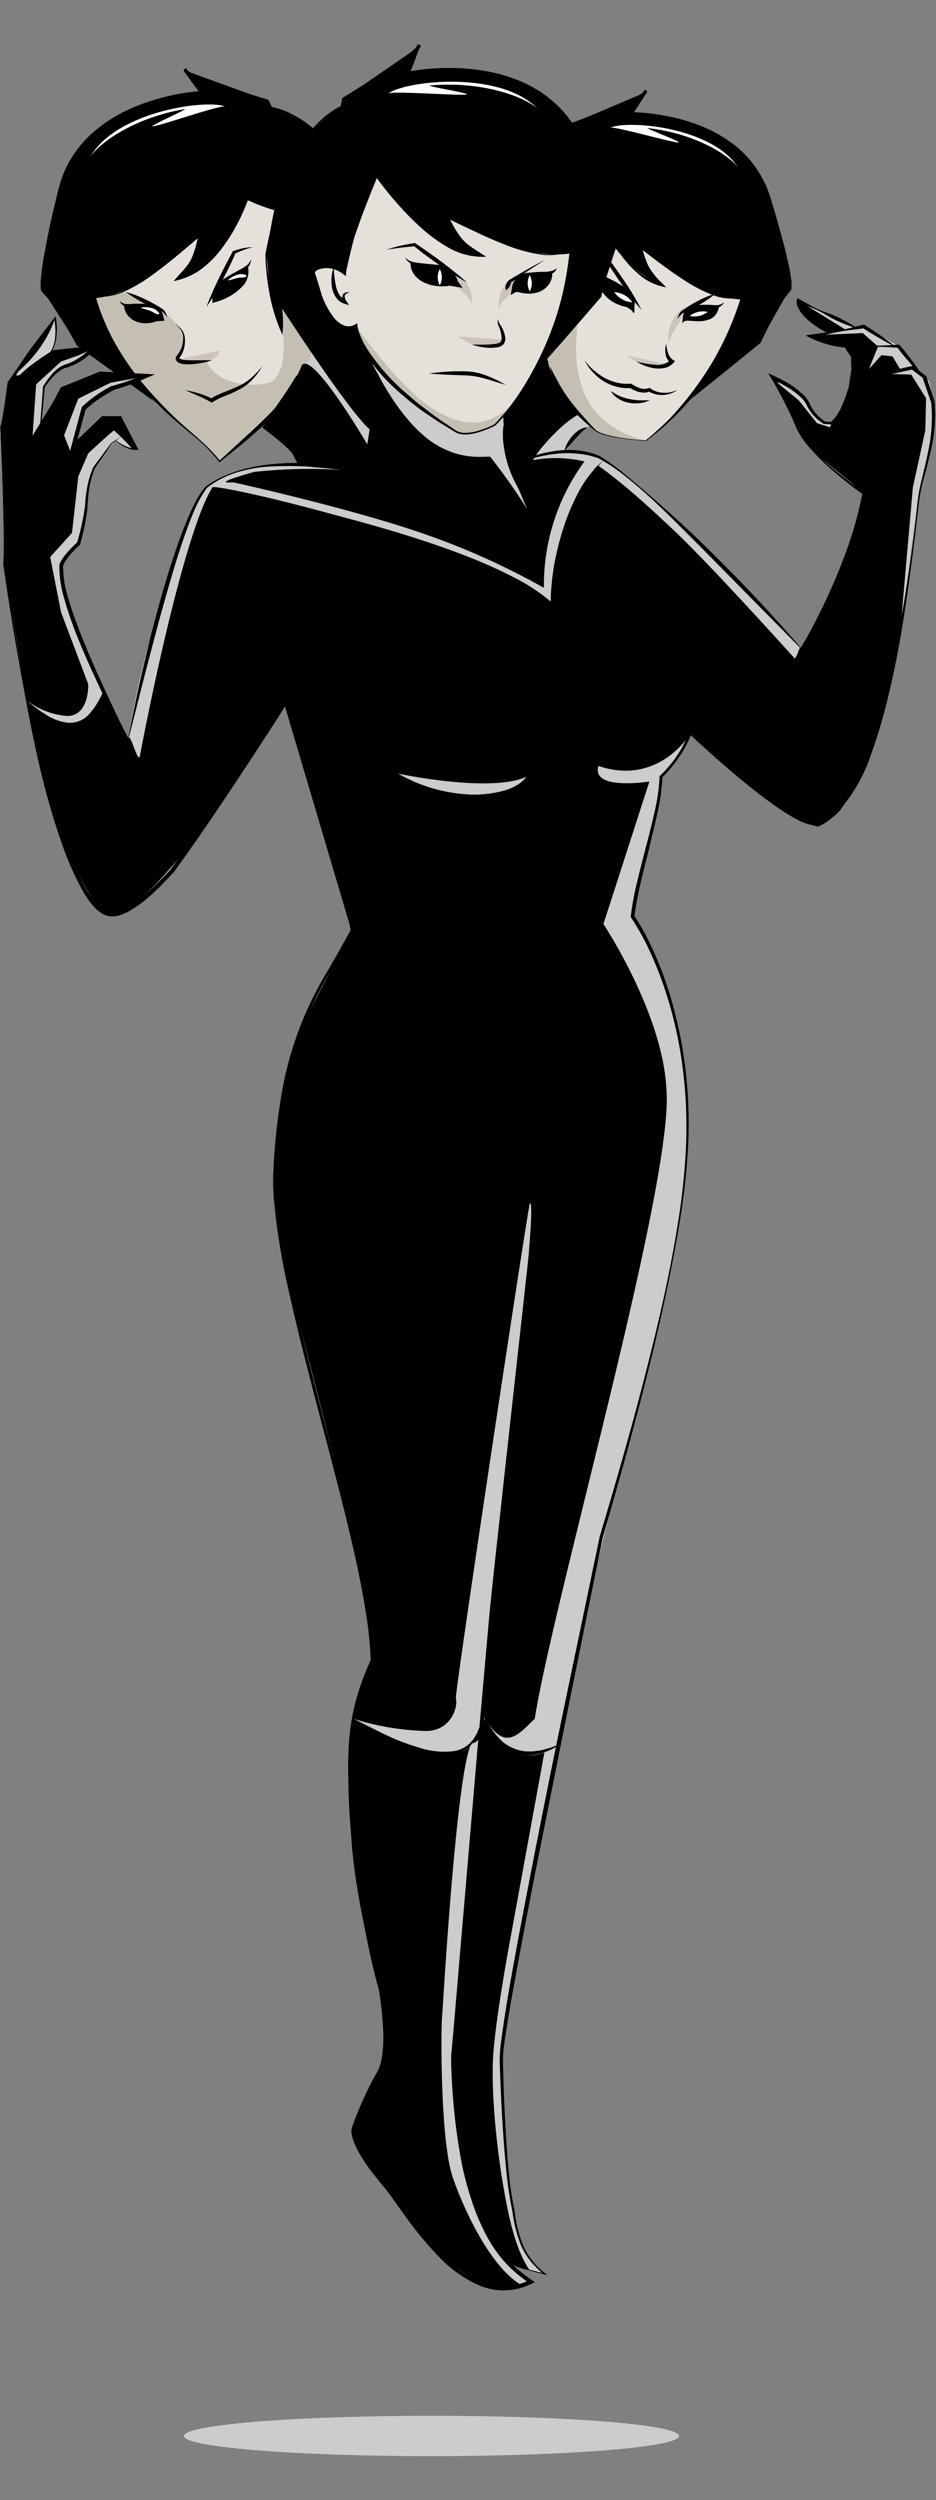 <svg id="Ebene_1" data-name="Ebene 1" xmlns="http://www.w3.org/2000/svg" viewBox="0 0 230 614"><rect x="0" y="0" width="230" height="614" fill="#808080" stroke="none"/><defs><style>.cls-1{fill:#e5e1da;}.cls-2{fill:#c4beb3;}.cls-3{fill:#ccc3bc;}.cls-4{fill:#ffa300;}.cls-5{fill:#5cb8b2;}.cls-6{fill:#161616;}.cls-7{fill:#ccc;}.cls-8{fill:#fff;}</style></defs><path class="cls-1" d="M169.1,38.21H45.49L15,72.19,40.83,101.1l9.94,8.53a10.77,10.77,0,0,0,3.43,1,11,11,0,0,1,2.55.33l2.77-2.4,5.24-4.27,5,4.75,39.46-2.14,5.15,2.3,5.52-1.17,2.39-1.85,22.06-1.2.54-.59,1.8,1.57,12,2.25,8.31-7.52,16.56-18.87.51-9Z"/><path class="cls-2" d="M67.83,99.93c3.59-2.2,9.81-12.35,9.81-12.35l-12.73-24s8.42,21.56,3,29c-.58,2.83-14.6,3.25-17.1-3.94-.4-1.15-6.7.79-7.05-.38-.28-1,.75-1.63,1.1-2.77a6.33,6.33,0,0,0-.33-3.83c-2.09-4.83-7.39-6.3-8.63-7.41a34.74,34.74,0,0,0-6.64-3c-3.94-1.06-6.73-.4-6.53,1.31.49,4.38,11.31,21.34,10.73,20.78.42,2.7,11.15,11.07,17.28,16.32A19.57,19.57,0,0,1,54,113.34"/><path class="cls-3" d="M123.72,83.45a4.92,4.92,0,0,1-2.3,1.51c-4,1.26-8.84-2.32-8.84-2.32Z"/><path class="cls-3" d="M164.23,89.53a4.76,4.76,0,0,1-2.28.69c-3.84.26-7.89-2.86-7.89-2.86Z"/><path class="cls-3" d="M43.79,88.28a4.71,4.71,0,0,0,2.28.69c2.26.15,4.93-.06,6.46-.92A3.52,3.52,0,0,0,54,86.11Z"/><path class="cls-3" d="M167.07,79.07a22,22,0,0,0-2.86,5.27c-.38-6,3.41-8.47,3.41-8.47l.69,0Z"/><path class="cls-4" d="M201.71,151.44s1.74,8.58,7.34,8.58c6.46-.67,12.15-4.75,12.15-4.75l4.67-34.64,3.62-14.12-.19-7.83-1-5.06L225,91,220.79,85l-8.52-4.85-1.76.37-14.23-6.68,2.32,4,5,4-4.28.8,8.06,2.23,2.21,2.74L208.15,97.8l-2.32,4.58-1.94,1.55-1.51-.24-2.1-1.82-3.53-5.61-6.23-2.64,3.53,6.48,3.47,7.66,3.6,4.22L212,120.82l-2.13,11.07Z"/><path class="cls-4" d="M25.27,169.45S23.53,178,17.92,178c-6.45-.67-11.46-6.14-11.46-6.14L1.11,138.64l.18-6L.53,104.8,2.28,94,13.49,78.19a27.62,27.62,0,0,1,.24,3.9,8.72,8.72,0,0,1-1.21,4.27l10.65-.84-3.93,3-4,1.74L10.79,95l-.58,9.4,5-9.08,9.59-3.73,11.7.73-8.77,3-7.13,5-2.23,8.24,7.31-5.92,3.87-.08,4.21,7.76-1.2,0a25.72,25.72,0,0,1-4.16-2.14c-1,.71-5.22,6.65-5.22,6.65l-1.47,5.13-1.37,9.81-1,3.74L15,138.83l2.13,11.07Z"/><path class="cls-5" d="M167,299s-2.53,15.85-6.87,33.33c-10,37-17.63,66.43-22.32,96-9.27,6.15-13.84,1.3-18.54-6.21-2.91-.56,1.16,2.89-1.59,2.34-1.88,6.22-4.81,6.35-9,6.22-7.72-.26-18.27-7.38-22-8.61a86.9,86.9,0,0,1,4.65-14.23c-.8-21.87-17.28-79.16-21.24-97-7.9-26.51,4.15-59.07,4.15-59.07l12.11-23.16L80.2,204.79,69.91,173.21s-16,23.45-24.41,36.16C32,228.64,25,223.74,25,223.74s-2.32-2.24-8.56-14.34a276.13,276.13,0,0,1-10-37.51s5.91,8.43,13,5.73a11.69,11.69,0,0,0,5.81-8.17l6.32,12C34,163.6,43.73,130.87,50.77,119.66c1.53-1.1,72.95,15.48,85,29.1-.42-17.89,11.8-36.29,12.59-35.79,14.46,10,39.44,36.62,48.43,46.17,4.37-6.76,10-16.67,10-16.67s5.12,10.25,8.84,10.73,6.66-3.08,6.66-3.08l-5.37,24.67s-1,6.93-6.38,17.31S201,202.48,201,202.48l-9.89-5.81-21.54-16.35-2.87,5.36-4.26,5.1-1,7.65-6,26.68s11.64,17.7,12.55,36.42C169.92,283.83,167,299,167,299Z"/><path class="cls-6" d="M201.71,151.44s1.74,8.58,7.34,8.58c6.46-.67,9.43-4.11,9.43-4.11l5.83-36.19,3.06-14,.19-7.91L223.92,92l-6.47-.18,3.87-.89-2-3.39-2.72-.32-4.14,4.6L215.65,85,212,81.81l-10.84.47,6.75-1.23-11.59-7.17,2.32,4,5,4-4.28.8,8.06,2.23,2.21,2.74L208.15,97.8l-4.26,7.13-3.14-1-4.48-5.61-5.75-4.7,3.53,6.48,3.47,7.66,3.6,4.22L212,120.82l-2.13,11.07Z"/><path class="cls-6" d="M143.61,113.33A31.19,31.19,0,0,0,131,113c.79-1.91,7.2-9.44,11.64-11.43-2.18-1.43-7.19-8.81-7.82-12-1.21-6.09-2.06,1.06-2.06,1.06l-9,13.83,1.45,10.31,4.27,10.2a146.87,146.87,0,0,0-9-12.76c-.52-.29-5.57.91-11.46-2C99.74,106,92.94,92,92.94,92l-2.68,17.15S76.56,85.76,74.14,89.81C72,95.41,64.45,105,64.45,105l6.36,4.35,2.56,5,3.65.37,10,.92a127.67,127.67,0,0,0-24.54.26c-11.63,3.27-5.21,2.55-5.21,2.55s26.15,5.75,44.58,11.87a181.24,181.24,0,0,1,31.8,14.05A51.44,51.44,0,0,1,143.61,113.33Z"/><path d="M218.68,111.73l3.19-10.19h0v0A23.14,23.14,0,0,0,223,98.2a9.27,9.27,0,0,0,.28-1.7,1.77,1.77,0,0,0-.35-1.38l.26.07a8.81,8.81,0,0,1-4.33-.58A21.08,21.08,0,0,1,215,92.7l-.8-.49.93-.22,8.94-2.1.2,0,.17.12,3.08,2.34.11.08,0,.13,2,6v.09a38,38,0,0,1-1.07,12.67c-.47,2.07-1,4.11-1.56,6.15a40.86,40.86,0,0,0-1.24,6.17c-.93,8.39-2,16.77-3.25,25.12s-2.79,16.67-4.91,24.86a120.85,120.85,0,0,1-3.75,12.15A38.92,38.92,0,0,1,207.85,197l0-.05a22.88,22.88,0,0,1-2.93,3.43,12.28,12.28,0,0,1-3.78,2.57l-.12.05-.12,0a8.22,8.22,0,0,1-2.32-.88c-.7-.36-1.38-.76-2-1.17-1.33-.83-2.61-1.72-3.88-2.62-2.52-1.81-5-3.71-7.41-5.63-4.87-3.85-9.6-7.86-14.24-12l.06-.07q3.58,2.94,7.24,5.82c2.42,1.93,4.86,3.85,7.32,5.73s5,3.72,7.49,5.47c1.27.87,2.56,1.72,3.88,2.51.66.39,1.32.77,2,1.1a7.59,7.59,0,0,0,2,.74l-.25,0a12,12,0,0,0,3.44-2.39,22.16,22.16,0,0,0,2.78-3.27v0l0,0c2.65-3.15,4.36-7.06,5.88-10.94a120.63,120.63,0,0,0,3.82-12c2.14-8.14,3.85-16.4,5.29-24.71s2.63-16.67,3.43-25.07a45.69,45.69,0,0,1,1.16-6.24c.48-2.06,1-4.1,1.41-6.16a39.35,39.35,0,0,0,.81-12.46l0,.09-2.08-6L227,93l-3.07-2.35.36.07-9,2,.12-.72a20.34,20.34,0,0,0,3.7,1.86,8.16,8.16,0,0,0,3.95.65l.17,0,.1.09a2.28,2.28,0,0,1,.55,1.93,8.94,8.94,0,0,1-.33,1.8,23.51,23.51,0,0,1-1.23,3.38v0l-3.56,10.06Z"/><path d="M211.35,108.25a8.42,8.42,0,0,0-3.88-3.12,13.51,13.51,0,0,0-4.88-1h-.09l-.06,0a10.93,10.93,0,0,1-3.25-3,12.55,12.55,0,0,1-1.11-1.9,6.18,6.18,0,0,0-1.23-1.59,19.45,19.45,0,0,0-3.35-2.52c-1.21-.73-2.46-1.42-3.72-2l.56-.62a74.57,74.57,0,0,1,4.17,8.28c.61,1.41,1.19,2.85,1.74,4.28a15.31,15.31,0,0,0,2.34,3.89,45.24,45.24,0,0,0,6.48,6.5,83.45,83.45,0,0,0,7.37,5.5l.16.1,0,.19a61.38,61.38,0,0,1-1.56,7.51c-.63,2.48-1.41,4.91-2.24,7.33a118,118,0,0,1-6,14.11q-1.69,3.44-3.6,6.76l-2,3.29c-.66,1.11-1.35,2.13-1.92,3.26a68.32,68.32,0,0,0-3.12,6.92,37.77,37.77,0,0,0-2.21,7.26h-.1a35.8,35.8,0,0,1,1.84-7.42,65.24,65.24,0,0,1,2.9-7.1c.55-1.16,1.26-2.27,1.87-3.36l1.88-3.31,1.78-3.35c.6-1.12,1.15-2.27,1.72-3.4a149.57,149.57,0,0,0,6-14,94.25,94.25,0,0,0,4.1-14.6l.13.29c-2.52-1.79-4.92-3.72-7.26-5.73a56.89,56.89,0,0,1-6.54-6.54,18.45,18.45,0,0,1-2.5-3.93c-.6-1.42-1.22-2.82-1.88-4.2s-1.36-2.75-2.09-4.1-1.45-2.7-2.24-4l-.74-1.22,1.3.6A31.9,31.9,0,0,1,194,94.35,20.68,20.68,0,0,1,197.42,97a7,7,0,0,1,1.36,1.82,11.51,11.51,0,0,0,1,1.82,10.6,10.6,0,0,0,2.93,2.89l-.14,0a13.15,13.15,0,0,1,2.59.37,11.79,11.79,0,0,1,2.46.87,8.46,8.46,0,0,1,3.8,3.44Z"/><path d="M226.41,92.09c-1.09-1-2.12-2.16-3.1-3.29s-2-2.29-2.83-3.52l.31.14c-1.72-.1-3.43-.27-5.14-.23l.14-.09c-.42.92-.79,1.87-1.17,2.81s-.75,1.88-1.14,2.82c-.81,1.85-1.6,3.72-2.5,5.53l-.31-.71a7,7,0,0,0,1.74.25,5.64,5.64,0,0,0,1.78-.26,5.25,5.25,0,0,0,1.66-.78,8.37,8.37,0,0,0,1.44-1.24l.08.06a7,7,0,0,1-1.22,1.56,6.2,6.2,0,0,1-1.7,1.1,6.35,6.35,0,0,1-2,.48,6.27,6.27,0,0,1-2.09-.18l-.55-.15.24-.57c.81-1.85,1.74-3.65,2.64-5.47.46-.9.93-1.8,1.43-2.68s1-1.79,1.4-2.7l0-.09h.1c1.71,0,3.42-.13,5.14-.23h.15l.15.15c1,1.11,1.93,2.31,2.84,3.51s1.76,2.44,2.56,3.73Z"/><path d="M218.48,91.62a.92.92,0,0,1,0-.92.9.9,0,0,1,.84-.38.85.85,0,0,1-.84,1.3Z"/><path d="M219.88,85.08c-1.37-.66-2.68-1.4-4-2.15s-2.6-1.54-3.85-2.37l.31.06c-2.16.34-4.36.5-6.51.93-1.07.22-2.14.45-3.21.71s-2.12.53-3.2.76l.11-.78a26,26,0,0,0,2.65.94c.9.27,1.82.5,2.73.7a35.13,35.13,0,0,0,5.59.77h.17l.09.09a21.06,21.06,0,0,0,3.71,2.79l0,.09a14.83,14.83,0,0,1-4.19-2.31l.26.1a23,23,0,0,1-8.63-1.3A21.87,21.87,0,0,1,199.17,83L198,82.4l1.24-.2c1.08-.17,2.17-.3,3.26-.45s2.17-.31,3.25-.5c2.15-.37,4.26-1,6.4-1.48l.16,0,.16.1c1.29.77,2.54,1.61,3.78,2.46s2.46,1.75,3.64,2.7Z"/><path d="M210.49,80.61a33.39,33.39,0,0,1-3.71-1.34,25.69,25.69,0,0,1-3.52-1.76,26.29,26.29,0,0,0-3.5-1.8c-1.21-.51-2.46-.93-3.67-1.44l.61-.3a2.08,2.08,0,0,0,.1.47A3.46,3.46,0,0,0,197,75a8,8,0,0,0,.71,1.08c.55.69,1.18,1.33,1.81,2s1.32,1.25,2,1.86,1.4,1.2,2.09,1.84l-.06.08a23.45,23.45,0,0,1-2.45-1.36,24.77,24.77,0,0,1-2.28-1.68,12.23,12.23,0,0,1-2-2.1,8.2,8.2,0,0,1-.75-1.29,5.23,5.23,0,0,1-.26-.73,2.12,2.12,0,0,1,0-.9l.08-.57.52.27c1.16.6,2.28,1.3,3.45,1.91a26.9,26.9,0,0,0,3.62,1.53,25.09,25.09,0,0,1,3.6,1.59,31.51,31.51,0,0,1,3.4,2Z"/><path d="M207.46,84.81a21.86,21.86,0,0,1,2.5,2.5l.09.1v.17a18.47,18.47,0,0,1-.58,4.51c-.26,1.49-.26,3-.55,4.52a13.8,13.8,0,0,1-1.54,4.35,6.28,6.28,0,0,1-3.48,3l0-.09a8.94,8.94,0,0,0,2.63-3.4,29.54,29.54,0,0,0,1.6-4.08,18.11,18.11,0,0,0,1.06-4.34c.08-1.5-.09-3,0-4.48l.1.27a21.85,21.85,0,0,1-1.92-3Z"/><path d="M93,92c0,2.63-.16,5.25-.36,7.86s-.49,5.23-1,7.82a32.31,32.31,0,0,1-.92,3.86,9.31,9.31,0,0,1-1.82,3.62,2.62,2.62,0,0,1-.93.62,2.08,2.08,0,0,1-1.15.08l-1.94-.29c-1.29-.18-2.59-.35-3.88-.5a84,84,0,0,0-15.61-.43,33.92,33.92,0,0,0-7.65,1.53,22.94,22.94,0,0,0-6.86,3.63l0,0a26.93,26.93,0,0,0-3.76,7.07c-1,2.49-1.9,5.05-2.75,7.61-1.7,5.13-3.15,10.35-4.62,15.55-.73,2.61-1.42,5.23-2.11,7.84l-2.06,7.86-4,15.75-.09,0c1-5.33,2.11-10.64,3.32-15.92l1.88-7.91c.66-2.63,1.36-5.25,2.07-7.87,1.4-5.24,3-10.43,4.76-15.57.9-2.56,1.85-5.11,2.94-7.61.55-1.24,1.13-2.47,1.78-3.67a17.86,17.86,0,0,1,2.31-3.42h0c4.32-3.14,9.54-4.59,14.73-5.32a59.9,59.9,0,0,1,15.77.12q2,.25,3.9.57c.65.11,1.3.22,1.94.35a1.49,1.49,0,0,0,1.48-.49,8.78,8.78,0,0,0,1.72-3.31,32.22,32.22,0,0,0,1-3.78A115.87,115.87,0,0,0,92.89,92Z"/><path d="M125.16,114.64a28.53,28.53,0,0,1,5.17-2.39,29.33,29.33,0,0,1,5.55-1.41,23.05,23.05,0,0,1,5.75-.24,18.43,18.43,0,0,1,5.61,1.36h0a56.47,56.47,0,0,1,6.95,5.07c2.19,1.84,4.36,3.68,6.51,5.56,4.31,3.74,8.53,7.59,12.6,11.59s8.09,8.05,12,12.2,7.75,8.38,11.45,12.72l-.07.07L184.67,147l-12-12.16c-4-4-8-8.07-12.19-12-2.1-1.93-4.22-3.84-6.46-5.59a43.92,43.92,0,0,0-7.05-4.74l0,0a21.5,21.5,0,0,0-5.43-1.12,26.62,26.62,0,0,0-5.57.14,38.61,38.61,0,0,0-5.49,1.17,39,39,0,0,0-5.29,1.94Z"/><path d="M126.19,296.11a69.46,69.46,0,0,1,8.55-2.36,66.16,66.16,0,0,1,8.77-1.39,79.52,79.52,0,0,1-17.32,3.75Z"/><ellipse class="cls-7" cx="106.03" cy="598.28" rx="60.83" ry="4.94"/><path d="M206.26,141.27q1.35,2.61,2.9,5.06a24.55,24.55,0,0,0,3.53,4.48A6.31,6.31,0,0,0,217.5,153a8.44,8.44,0,0,0,4.76-2.85,10.81,10.81,0,0,1-1.92,2.26,5.83,5.83,0,0,1-2.73,1.36,5.32,5.32,0,0,1-3.1-.44,9.18,9.18,0,0,1-2.51-1.77,19.35,19.35,0,0,1-3.51-4.81A27.15,27.15,0,0,1,206.26,141.27Z"/><path d="M86.67,422.06c1.32.71,2.63,1.43,4,2.08s2.67,1.33,4,1.94a60.15,60.15,0,0,0,8.32,3.14,19.56,19.56,0,0,0,8.63.85,7.32,7.32,0,0,0,3.8-1.88,9.22,9.22,0,0,0,2.26-3.74,8.77,8.77,0,0,1-1.91,4.08,7.82,7.82,0,0,1-4,2.29,18.37,18.37,0,0,1-9.08-.64,45.22,45.22,0,0,1-8.37-3.41A57.74,57.74,0,0,1,86.67,422.06Z"/><path d="M119.27,422.11a18.35,18.35,0,0,0,3.16,4.65,10.61,10.61,0,0,0,4.56,2.93,5.83,5.83,0,0,0,1.31.32l.67.13h.69a9,9,0,0,0,1.37,0l1.37-.17a8.21,8.21,0,0,0,1.37-.31l1.36-.35c.89-.32,1.76-.69,2.68-1-.81.51-1.65,1-2.5,1.45l-1.35.53a6.9,6.9,0,0,1-1.4.44,10.79,10.79,0,0,1-5.88-.09,10.21,10.21,0,0,1-4.83-3.37A13.32,13.32,0,0,1,119.27,422.11Z"/><path d="M123.73,104.38a38.73,38.73,0,0,0,.77,4.84c.35,1.58.76,3.15,1.26,4.69s1,3.07,1.68,4.57,1.3,3,2,4.5c-.5-.66-1-1.33-1.44-2s-.88-1.41-1.24-2.15a30,30,0,0,1-1.93-4.6,27.73,27.73,0,0,1-1.07-4.86A18,18,0,0,1,123.73,104.38Z"/><path d="M148.32,113a31.35,31.35,0,0,0-5.41,7.94,62.48,62.48,0,0,0-3.54,8.94,77.26,77.26,0,0,0-2.25,9.36,56.74,56.74,0,0,0-1,9.55v1l-.71-.66a44.75,44.75,0,0,0-9.22-6.3A105.29,105.29,0,0,0,116,138c-7-2.86-14.12-5.26-21.33-7.44s-14.5-4.14-21.82-6-14.68-3.47-22.08-5c7.42,1.36,14.8,2.94,22.15,4.65s14.66,3.6,21.9,5.73,14.43,4.48,21.45,7.3a112.74,112.74,0,0,1,10.31,4.73,45.41,45.41,0,0,1,9.44,6.38l-.72.31a58.62,58.62,0,0,1,.85-9.72,66.78,66.78,0,0,1,2.37-9.46,51.28,51.28,0,0,1,3.85-9A27.51,27.51,0,0,1,148.32,113Z"/><path d="M100.18,18.05s9.62-2.55,23,1.18,13.92,7.47,13.92,7.47,8.36,10.87,11.65,19.7l3.88,10.46-5.14,15.83L132.26,91.62S140,74.85,140,62.34c0-.53-8.76,3.27-30.22-9.26,3.3,8.56,10.65,10,8.14,9.55C105.61,60.46,98.36,50.26,92.48,43c-2.15,5.38-4.26,8.77-7.62,24.54-2.51-2.88-8.17-1.65-7.41-.24.78,3.27,3.88,16.62,10.06,12.84A65,65,0,0,0,92.94,92s-.2,4.22-1.33,13.67C88.79,106.1,72,77.85,68.73,74.29c-.55,0,1,6.75.45,6.74C65.3,73.88,66.4,65.61,65.3,62.51c1.9-8.61,2.21-17.62,9.15-27.69a32.84,32.84,0,0,1,9.46-8.56l.45-2,18.45-12.69Z"/><path class="cls-8" d="M132.65,27.31c-2.22-2.93-13.2-7.54-27-6.32-1.4.12,10.43,2,9,2.22-1.94.34-17.19-.88-19.2-.29C100.14,19.67,124,17.18,132.65,27.31Z"/><path d="M49.62,22.78s-9.49,0-21,6.65S17.6,39.69,17.6,39.69s-5.1,12.05-6,21L10.53,71.29,19.1,84.67,37.76,98.48S26.6,84.84,23.58,73.29c-.13-.49,8.88.9,25.67-15.85-1,8.71-7.42,11.8-5.21,10.79,10.81-5,12.89-11.32,16.57-19.47.82,1.11,9.26,4,11.48,3.64,6.66-.92,12-14.62,5.35-20.34a31.36,31.36,0,0,0-10.8-5.62l-.91-1.77L45.62,17.4Z"/><path d="M23.63,73.28a54.47,54.47,0,0,0,5,11.65A66.64,66.64,0,0,0,36,95.24a103.14,103.14,0,0,0,8.89,9.1c3.18,2.81,6.56,5.48,9.2,8.89l-.27,0c1.78-1.59,3.53-3.23,5.29-4.85s3.52-3.22,5.22-4.88c.85-.84,1.72-1.66,2.51-2.51A10.64,10.64,0,0,0,68,99.63l1-1.45c1.37-1.94,2.65-4,3.9-6l.09,0a36.67,36.67,0,0,1-3.19,6.47c-.31.52-.65,1-1,1.51a13.73,13.73,0,0,1-1.17,1.45c-.83.9-1.68,1.75-2.57,2.56-1.77,1.62-3.56,3.21-5.4,4.74s-3.72,3-5.58,4.52l-.16.13-.11-.16a37.2,37.2,0,0,0-4.3-4.67c-1.57-1.42-3.26-2.73-4.88-4.12a81.55,81.55,0,0,1-9.26-8.86A57.33,57.33,0,0,1,28,85.29a45.79,45.79,0,0,1-4.48-12Z"/><path d="M52.23,73.8a4.11,4.11,0,0,1,.58-3.23,6,6,0,0,1,1.12-1.29c.21-.19.45-.35.67-.53l.72-.43,0,0c.57-.38,1.16-.74,1.76-1.07s1.2-.64,1.79-1a11.16,11.16,0,0,0,1.68-1,3.52,3.52,0,0,0,1.14-1.57,3.07,3.07,0,0,1-.77,2A8.3,8.3,0,0,1,59.26,67c-1.15.74-2.3,1.43-3.44,2.13h0a13.18,13.18,0,0,0-1.29.8,6.56,6.56,0,0,0-1.09,1A4.91,4.91,0,0,0,52.23,73.8Z"/><path d="M53.77,73.94a13.72,13.72,0,0,0,5.68-3.48,5.27,5.27,0,0,0,1.43-5.15,27,27,0,0,1-3.28,2.2c-5.8,2.75-5.4,6.9-5.4,6.9Z"/><path d="M37.12,79c-3,0-1.8.11-3.24-.63-3.15-1.64-3.55-3.6-3.55-3.6s.73,0,3.85.64c1.76.14,2.75-.38,3.65,0a4.17,4.17,0,0,1,2.54,3.36Z"/><path d="M50.72,75.4c.89-2.36,1.91-4.66,3-6.92.56-1.12,1.11-2.25,1.69-3.36s1.2-2.26,1.73-3.28l.1-.2.12,0a21.42,21.42,0,0,1,2.34-.66,12.18,12.18,0,0,1,1.21-.19,3.51,3.51,0,0,1,1.21,0A4.58,4.58,0,0,0,61,61c-.38.12-.76.25-1.13.4-.74.28-1.46.59-2.19.91l.22-.24c-.25.68-.5,1.2-.77,1.78s-.53,1.14-.81,1.71c-.54,1.13-1.13,2.24-1.71,3.35A73.32,73.32,0,0,1,50.72,75.4Z"/><path d="M40.13,77.77A4.63,4.63,0,0,0,38.2,76,4.32,4.32,0,0,0,37,75.63a6,6,0,0,0-1.27,0h0c-1.11,0-2.22,0-3.38-.11a5.6,5.6,0,0,1-1.76-.37,2.49,2.49,0,0,1-1.24-1.26,3,3,0,0,0,1.41.76,7.08,7.08,0,0,0,1.6,0,27.79,27.79,0,0,1,3.42,0h0a5.42,5.42,0,0,1,1.5.14,4.29,4.29,0,0,1,1.4.62,3.78,3.78,0,0,1,1,1.07A3.21,3.21,0,0,1,40.13,77.77Z"/><path d="M30.49,74.8A5.81,5.81,0,0,0,34,78.13a10.24,10.24,0,0,0,2.44.47l1.3.05c.44,0,.88,0,1.34,0-.41.18-.84.32-1.28.47s-.89.18-1.35.24a6.8,6.8,0,0,1-2.78-.31,4.9,4.9,0,0,1-2.32-1.66A4,4,0,0,1,30.49,74.8Z"/><path d="M30.89,71.7a26.21,26.21,0,0,1,4.56,1.7,40.67,40.67,0,0,1,4.25,2.32l-.14,0a1.28,1.28,0,0,1,.69.43,2.84,2.84,0,0,1,.39.54,5.35,5.35,0,0,1,.48,1.16c-.26-.33-.53-.64-.8-.92a5.07,5.07,0,0,0-.44-.37c-.12-.09-.36-.19-.35-.16v0l-.15-.06A43.61,43.61,0,0,1,35,74.26,32.88,32.88,0,0,1,30.89,71.7Z"/><path d="M52.08,88.49a19,19,0,0,1-4.6.93,11.35,11.35,0,0,1-2.4,0A3.17,3.17,0,0,1,43.77,89a1.53,1.53,0,0,1-.55-.63,1,1,0,0,1,0-.59,1.67,1.67,0,0,1,.19-.36,7.31,7.31,0,0,0,1.15-1.9A6.48,6.48,0,0,0,45,83.29a3.61,3.61,0,0,0-.51-2.13,6.68,6.68,0,0,0-.72-.89,2.08,2.08,0,0,1-.6-1,2.12,2.12,0,0,0,.69.9,6.59,6.59,0,0,1,.83.84,4.08,4.08,0,0,1,.75,2.27,8.41,8.41,0,0,1-.24,2.39,6.81,6.81,0,0,1-1.06,2.16c-.1.16-.07.19-.07.14a1.42,1.42,0,0,0,.24.19,2.43,2.43,0,0,0,.9.24,20.27,20.27,0,0,0,2.23.09C49,88.49,50.51,88.45,52.08,88.49Z"/><path d="M22.76,72.53a12.63,12.63,0,0,0,7.6-1.17A39.82,39.82,0,0,0,37,67.23c4.19-3.11,8.11-6.6,12-10.1l.9-.81-.2,1.19a24.8,24.8,0,0,1-1.59,6,11.82,11.82,0,0,1-1.66,2.69c-.65.82-1.36,1.56-2,2.32l-.46-.76a15.25,15.25,0,0,0,5.63-3A27.19,27.19,0,0,0,54,60.09a41,41,0,0,0,3.5-5.51,48.22,48.22,0,0,0,2.7-6l.15-.41.4.14c1.22.43,2.41.92,3.6,1.4s2.38,1,3.55,1.53,2.33,1.11,3.46,1.74a17.45,17.45,0,0,1,1.64,1,4.48,4.48,0,0,1,.74.63c.21.23.47.53.38.86.06-.34-.22-.59-.44-.79a6.16,6.16,0,0,0-.78-.56c-.54-.33-1.11-.62-1.68-.9-1.16-.55-2.35-1-3.53-1.51-2.38-1-4.81-1.8-7.23-2.63L61,48.9a47.49,47.49,0,0,1-2.7,6.1,42.64,42.64,0,0,1-3.54,5.67,25.73,25.73,0,0,1-4.61,4.89,16.44,16.44,0,0,1-6,3.12l-1.51.39,1-1.15c.69-.76,1.4-1.5,2-2.27a10.41,10.41,0,0,0,1.56-2.49,23.83,23.83,0,0,0,1.56-5.78l.7.38c-4,3.44-8,6.85-12.23,9.91a37.41,37.41,0,0,1-6.82,4,15.27,15.27,0,0,1-3.8,1.08A11.47,11.47,0,0,1,22.76,72.53Z"/><path d="M39.73,99.93,29.32,92.42,18.93,84.9l-.05,0,0-.06-5.18-9.34.05.06L10.61,72l-.2-.22-.09-.11-.05-.06a.47.47,0,0,1-.1-.13,2.8,2.8,0,0,1-.17-.72,10.2,10.2,0,0,1,0-1.23c0-.8.09-1.6.18-2.39.35-3.15,1-6.25,1.59-9.34s1.34-6.16,2.09-9.22A42.37,42.37,0,0,1,15.11,44,21.7,21.7,0,0,1,16,41.73a19.42,19.42,0,0,1,1.09-2.13,27.4,27.4,0,0,1,6.11-7.36,35.89,35.89,0,0,1,8-5.15,50.07,50.07,0,0,1,9-3.2,53,53,0,0,1,9.4-1.54l-.33.69-2.14-2.9-1.07-1.46L45.54,18l-.27-.37-.13-.18,0,0h0c.1.05-.23-.12.26.15.93-.86.23-.4.43-.58l0-.05v0l.06.09a3.39,3.39,0,0,0,1.3.92c.52.26,1.07.5,1.62.73,1.1.46,2.22.89,3.35,1.3,4.51,1.62,9.1,3.07,13.7,4.47l.11,0,0,.1.9,1.78-.19-.13a18.68,18.68,0,0,1,4.81,1.68,25.48,25.48,0,0,1,4.3,2.67A28.6,28.6,0,0,1,79.48,34c.59.6,1.08,1.29,1.62,1.93s1,1.37,1.47,2.05c-.51-.67-1-1.36-1.52-2S80,34.64,79.39,34.06a28.91,28.91,0,0,0-3.76-3.32,25.93,25.93,0,0,0-4.31-2.54,18.51,18.51,0,0,0-4.71-1.52l-.13,0,0-.11-.93-1.76.15.13c-4.62-1.34-9.23-2.73-13.79-4.3-1.14-.4-2.28-.81-3.4-1.26-.56-.23-1.13-.46-1.68-.74a6.77,6.77,0,0,1-.83-.45,3.52,3.52,0,0,1-.42-.29l-.21-.22-.14-.19-.07-.09,0,0,0-.06c.19-.18-.5.27.42-.58.5.27.17.11.27.16h0l0,.05.13.19.28.36.54.72,1.08,1.44L50,22.53l.47.63-.8.06a51.56,51.56,0,0,0-9.2,1.55A48.44,48.44,0,0,0,31.66,28C26.07,30.63,21,34.68,18,40.08a18.08,18.08,0,0,0-1.06,2.05A21.15,21.15,0,0,0,16,44.28a40.7,40.7,0,0,0-1.27,4.49c-.76,3-1.46,6.11-2.13,9.18S11.35,64.11,11,67.21c-.1.77-.16,1.54-.2,2.31,0,.39,0,.77,0,1.13a3.28,3.28,0,0,0,.08.44c0-.07,0,0,0,0l.05.06.1.11.19.22,3.06,3.6,0,0v0l5.06,9.41-.08-.09,10.24,7.74Z"/><path class="cls-8" d="M60.61,67.76c0,.24-.72.43-1.6.43s-3,.85-3,.61a6.1,6.1,0,0,1,3-1.48C59.89,67.32,60.61,67.52,60.61,67.76Z"/><path class="cls-8" d="M39.11,77.12c-.13.2-.83,0-1.58-.49s-3-.9-2.85-1.1A6.19,6.19,0,0,1,38,75.9C38.74,76.37,39.24,76.92,39.11,77.12Z"/><path class="cls-8" d="M21.88,39.18C23.22,35.94,32.25,29,45.32,26.81c1.33-.23-9.15,4.34-7.75,4.22,1.88-.16,15.67-5,17.67-4.9C50.06,24.28,27.45,27.72,21.88,39.18Z"/><path d="M64.45,105a15.56,15.56,0,0,1,3.07,1.42,19.14,19.14,0,0,1,2.77,2A11.54,11.54,0,0,1,72.54,111a4.77,4.77,0,0,1,.83,3.3,6.52,6.52,0,0,0-1.47-2.86,19,19,0,0,0-2.27-2.3C68,107.68,66.21,106.38,64.45,105Z"/><path d="M138.73,110.55a7.65,7.65,0,0,1,.8-1.91,9.34,9.34,0,0,1,1.21-1.67,7.19,7.19,0,0,1,1.59-1.36,3.76,3.76,0,0,1,2-.64,10.08,10.08,0,0,0-1.52,1.26c-.46.45-.9.92-1.33,1.41C140.59,108.6,139.76,109.61,138.73,110.55Z"/><path class="cls-6" d="M21.67,168s.4,7.85-5.21,7.85a18.39,18.39,0,0,1-10-3.94L1.11,138.64l.18-6L.53,104.8,2.28,94,13.49,78.19s-1.93,7.32-9.66,13.59c0,2.39,8.69-5.42,8.69-5.42l10.65-.84-3.93,1.77L15,88.8,8.88,94.39,8,107,15.17,95.3l9.59-3.73,11.7.73L27.17,94l-7.93,3.91-3.5,9,2.59,1.59,7.31-5.92,3.87-.08,4.21,7.76-1.2,0A45.79,45.79,0,0,0,28,105.71c-1,.71-6.31,5.63-6.31,5.63L19.24,117l-1.55,13.88-5.36,5.93L15,150.36Z"/><path d="M2.49,104.48,3,98.77l.25-2.86.13-1.43a1.85,1.85,0,0,1,.2-.79A4.16,4.16,0,0,1,4,93.05,25.92,25.92,0,0,1,8.31,89.2C9.87,88.06,11.45,87,13.07,86l.08,0h.09c1.65-.19,3.29-.36,4.94-.52.83-.08,1.65-.15,2.48-.2s1.66-.11,2.53-.09l1.56,0-1.37.78a10,10,0,0,0-1.48,1.17c-.51.43-1,.86-1.6,1.25a14.7,14.7,0,0,1-3.65,1.78,5.92,5.92,0,0,0-1.74.73,10,10,0,0,0-1.47,1.23,20.72,20.72,0,0,0-2.45,3L11,95c-.33,3.27-.59,6.54-.89,9.81l-.29-.08c1.71-3.18,3.45-6.34,5.13-9.54l0-.06.07,0,9.54-3.85.07,0h.08L36,91.84l2,.12-1.82.77a62.5,62.5,0,0,1-8.31,3.06l.11,0A33.62,33.62,0,0,0,24.25,98a27.26,27.26,0,0,0-3.32,2.69l.13-.23-2.55,9.34-.82-.48,7.28-7,.12-.11h.15l4.27,0h.21l.1.18,4.06,7.84.13.24-.25,0a4.19,4.19,0,0,1-1.55-.11,7.71,7.71,0,0,1-1.41-.53,8.74,8.74,0,0,1-1.29-.76,14.81,14.81,0,0,1-1.18-.91l.06-.08a14.59,14.59,0,0,0,1.21.85,9.46,9.46,0,0,0,1.3.68,6.72,6.72,0,0,0,1.38.44,3.87,3.87,0,0,0,1.39.06l-.12.27-4.34-7.69.31.18-4.26.14.27-.11L18.38,110l-1.3,1.29.48-1.78,2.49-9.35,0-.14.1-.09a28.81,28.81,0,0,1,3.45-2.83,30.64,30.64,0,0,1,3.82-2.29l.05,0,.06,0a61.81,61.81,0,0,0,8.18-2.91l.15.89-11.17-.83.16,0L15.25,95.5l.12-.09c-1.78,3.13-3.5,6.31-5.25,9.46l-.34.61.05-.69c.24-3.28.52-6.55.73-9.83v0l0,0A21.66,21.66,0,0,1,13,91.65a9,9,0,0,1,1.52-1.36,6.45,6.45,0,0,1,1.87-.87,14.82,14.82,0,0,0,3.42-1.78,19,19,0,0,0,1.51-1.21A10.41,10.41,0,0,1,23,85.14l.18.81c-.78,0-1.61,0-2.42.1l-2.47.2c-1.64.14-3.29.29-4.93.46l.18-.06c-1.62,1-3.21,2.06-4.75,3.16a25.3,25.3,0,0,0-4.33,3.61A3.36,3.36,0,0,0,4,94a1.53,1.53,0,0,0-.16.58L3.71,96l-.36,2.85-.76,5.68Z"/><path d="M11.83,87.18a7.49,7.49,0,0,0,1.71-4.29,15.83,15.83,0,0,0-.24-4.66l.35.08L7.92,86.1,2.59,94.17,2.66,94l-.73,5.45-.41,2.73-.24,1.36-.14.69a3.42,3.42,0,0,1-.25.78l.06-.24q.45,8.46.63,16.93c.07,2.82.1,5.65.09,8.47s-.06,5.65-.26,8.48v0Q3.08,152.33,5.53,166c1.64,9.08,3.57,18.11,6,27,1.25,4.43,2.62,8.83,4.2,13.15a75.09,75.09,0,0,0,5.62,12.53,22.51,22.51,0,0,0,1.94,2.77,9,9,0,0,0,2.44,2.14,4,4,0,0,0,1.44.45,5.55,5.55,0,0,0,1.56-.15,11.42,11.42,0,0,0,3-1.31,33.42,33.42,0,0,0,5.37-4.16c1.68-1.56,3.28-3.21,4.82-4.91l0,0q8.52-11.76,16.72-23.75l8.13-12,8.07-12.08.08,0c-5.09,8.25-10.35,16.38-15.7,24.46q-4,6.06-8.1,12.07c-2.72,4-5.53,8-8.37,11.89v0l0,0c-1.56,1.72-3.16,3.39-4.87,5a33.83,33.83,0,0,1-5.54,4.31A12.22,12.22,0,0,1,29,224.88a6.22,6.22,0,0,1-1.88.16,4.78,4.78,0,0,1-1.84-.58,9.73,9.73,0,0,1-2.73-2.4,22.84,22.84,0,0,1-2-2.91,73.47,73.47,0,0,1-5.6-12.73c-1.52-4.37-2.83-8.81-4-13.28-2.31-8.95-4-18-5.66-27.12S2.13,147.82.82,138.68v-.06c.15-2.8.14-5.62.1-8.44l-.19-8.45C.56,116.1.34,110.46.11,104.82v-.1l.06-.13a5,5,0,0,0,.16-.54l.13-.65.25-1.34.43-2.71.76-5.44v-.09L2,93.75l5.47-8,5.91-7.68.28-.36.07.44a15.91,15.91,0,0,1,.09,4.77,7.68,7.68,0,0,1-1.87,4.33Z"/><path d="M39.32,200.26a6.89,6.89,0,0,0-.49-2c-.24-.65-.51-1.29-.78-1.92-.55-1.27-1.15-2.52-1.75-3.76-1.21-2.49-2.48-5-3.72-7.43-2.48-4.94-5-9.86-7.4-14.87s-4.68-10.06-6.7-15.23c-1-2.59-1.91-5.23-2.66-7.92a27.37,27.37,0,0,1-1.23-8.33v-.06l0-.05a6.68,6.68,0,0,1,.87-1.63,16.52,16.52,0,0,1,1.1-1.4,27.75,27.75,0,0,1,2.47-2.5l-.13.2a54.5,54.5,0,0,0,2-9.27,35.91,35.91,0,0,1,.59-4.77,22.55,22.55,0,0,1,1.45-4.6v0l4.35-5.87h0L30,107l-2.57,2,0,0-4.14,6,0,0A25.08,25.08,0,0,0,22,119.43a34.92,34.92,0,0,0-.47,4.73,44.77,44.77,0,0,1-.71,4.76c-.32,1.58-.68,3.13-1.13,4.68l0,.11-.09.09a28.6,28.6,0,0,0-2.37,2.43,14.35,14.35,0,0,0-1,1.33,6,6,0,0,0-.75,1.41l0-.11a26.48,26.48,0,0,0,1.26,8c.74,2.64,1.69,5.23,2.66,7.81,2,5.15,4.23,10.2,6.57,15.22s4.72,10,7.13,15q1.8,3.75,3.5,7.54c.56,1.27,1.11,2.54,1.62,3.83.25.64.49,1.29.7,2A6.72,6.72,0,0,1,39.32,200.26Z"/><path d="M6.46,171.89a33.26,33.26,0,0,0,4.81,3.62,12.68,12.68,0,0,0,5.42,2,6.3,6.3,0,0,0,5.1-2,17.9,17.9,0,0,0,3.23-5,13.28,13.28,0,0,1-2.66,5.53A7.4,7.4,0,0,1,19.81,178a6.62,6.62,0,0,1-3.19.53,11.89,11.89,0,0,1-5.78-2.35A20.17,20.17,0,0,1,6.46,171.89Z"/><path class="cls-6" d="M215.6,153.2c-3.72-.48-9.34-11.93-9.34-11.93a182.77,182.77,0,0,1-9.51,17.87c-.44-.47-1,3.08-1.52,2.52s-19.64-21.84-29-30.79C159,124,152.56,118.25,147,114.37c-.8-.5-11.65,16.5-11.23,34.39-12-13.62-82-30.16-83.57-29.07-6.22,9.92-14.32,47.48-17.81,65.9-.45,2.41-2.49-6.17-2.76-4.11l-6.32-12a11.69,11.69,0,0,1-5.81,8.17c-7.09,2.7-13-5.73-13-5.73a276.13,276.13,0,0,0,10,37.51c6.24,12.1,8.29,11,10.71,11.24,11.43.79,42.76-55.4,42.76-55.4l23,63.95-14.16,24s-16.6,31.15-8.7,57.66c4,17.82,20.44,75.11,21.24,97a86.9,86.9,0,0,0-4.65,14.23,64.4,64.4,0,0,0,17.73,3.05c6.12.19,8.23-5.57,7.62-8-.32-1.3,17.56-119.69,18.21-121.83,2.75.55-13.87,126.31-11,126.87,4.7,7.51,7.47,4.68,12.17-.05,4.68-29.57,34.29-132.28,32.36-154.57-.91-18.72-15.48-40.6-15.48-40.6l11.29-35s-14.39,2.3-12.5-3.83c14.77,5,23.22-10.05,23.22-10.05l28.48,20.58s5.84-.91,11.19-11.29,12.26-37.2,12.26-37.2S219.32,153.68,215.6,153.2Zm-86.19,37.56c-1.55,1.92-4.39,4-12.15,4.41A38.82,38.82,0,0,1,97.83,190S120.43,194.86,129.41,190.76Z"/><path d="M82,65.63a24.68,24.68,0,0,0,.55,4.71,6.46,6.46,0,0,0,.83,2.06,3.83,3.83,0,0,0,1.56,1.4l-.47.58a2.33,2.33,0,0,1-.25-1.87,1.17,1.17,0,0,1,.73-.65,2,2,0,0,1,.88,0,2.44,2.44,0,0,0-.76.27.79.79,0,0,0-.37.54A2,2,0,0,0,85.11,74l.65.93-1.12-.35a4,4,0,0,1-2.11-1.61,6.07,6.07,0,0,1-.93-2.4A10.36,10.36,0,0,1,82,65.63Z"/><path class="cls-2" d="M126.86,98.14a22.15,22.15,0,0,1-5.29,6.24c-1.95,1.47-5.91,1.68-7.44,2.15-4,1.26-23.21-18.07-23.21-18.07l-3.41-8.35S100,98,108.7,101.66C119.88,108,126.86,98.14,126.86,98.14Z"/><path class="cls-2" d="M158.71,108.2A43,43,0,0,1,147,106.11c-2.54-2-4-4.69-5.42-5.52-3.6-2.2-7.85-13.23-7.85-13.23L144.75,63s-5.25,21.15-2.26,30.14C145.08,105.79,158.71,108.2,158.71,108.2Z"/><path class="cls-3" d="M123.72,83.45a4.92,4.92,0,0,1-2.3,1.51c-4,1.26-8.84-2.32-8.84-2.32Z"/><path class="cls-3" d="M164.23,89.53a4.76,4.76,0,0,1-2.28.69c-3.84.26-7.89-2.86-7.89-2.86Z"/><path class="cls-3" d="M127.08,71.22s-3.62,1.91-4.53,4.61a8.27,8.27,0,0,1,4.53-8.32Z"/><path class="cls-3" d="M111.76,70.33s3.29,1.8,4.14,4.35a7.91,7.91,0,0,0-4.15-7.85Z"/><path class="cls-7" d="M201.71,151.44s1.74,8.58,7.34,8.58c6.46-.67,12.15-4.75,12.15-4.75l4.67-34.64,3.62-14.12-.19-7.83-1-5.06L225,91,220.79,85l-8.52-4.85-1.76.37-14.23-6.68,2.32,4,5,4-4.28.8,8.06,2.23,2.21,2.74L208.15,97.8l-2.32,4.58-1.94,1.55-1.51-.24-2.1-1.82-3.53-5.61-6.23-2.64,3.53,6.48,3.47,7.66,3.6,4.22L212,120.82l-2.13,11.07Z"/><path class="cls-7" d="M148.32,113a35.22,35.22,0,0,0-9.59-2.42c.8-1.91,2.23-4.18,6.67-6.17-2.26.25-10-11.66-10.61-14.89-1.21-6.09-2.48.74-2.48.74L123.25,103l-2.52,1.84s-2.61,1.76-7.83,1.75c-9.23-4.06-21.47-17.29-21.47-17.29l.9,11.89S76.46,80.88,76.56,85.76,64.45,105,64.45,105l7.29,5.58a4.28,4.28,0,0,1,1.63,3.73S70.81,113,61,115.14c-9.2,2.57-10.26,4.52-10.26,4.52l54.86,14.18,30.1,14.92Z"/><path class="cls-7" d="M25.27,169.45S23.53,178,17.92,178c-6.45-.67-11.46-6.14-11.46-6.14L1.11,138.64l.18-6L.53,104.8,2.28,94,13.49,78.19a27.62,27.62,0,0,1,.24,3.9,8.72,8.72,0,0,1-1.21,4.27l10.65-.84-3.93,3-4,1.74L10.79,95l-.58,9.4,5-9.08,9.59-3.73,11.7.73-8.77,3-7.13,5-2.23,8.24,7.31-5.92,3.87-.08,4.21,7.76-1.2,0a25.72,25.72,0,0,1-4.16-2.14c-1,.71-5.22,6.65-5.22,6.65l-1.47,5.13-1.37,9.81-1,3.74L15,138.83l2.13,11.07Z"/><path class="cls-7" d="M125.83,541.39c1,5.27,2.91,14.36,8.07,17.15-.61-.16-6.71-1.92-7.78-2.33-.86.65,5.29,4.33,4.22,4.5-3.55,1-18.67,3.71-35-22.88-5-5.25-7.74-10.22-8.7-14.26-1.23.06,3.59-8.68,6.26-14.55a14.75,14.75,0,0,0,1.39-5.2s.17-10.56-.7-13.39c-2.17-7-4.65-18.55-6.66-34-2.83-21.71-.3-34.37-.3-34.37L94,426.39l23.69-1.94,1.59-2.34,3.93,6.68,5.34,2.33,8.28-2.28-12,64.43a67.29,67.29,0,0,0-1.59,13.84A177.43,177.43,0,0,0,125.83,541.39Z"/><path d="M124.35,540.62c1,5.26,2.65,12.41,5.79,16.94a13.22,13.22,0,0,1-4.88-1.72c-2.07-1.49-2.73-3.7-3.12-4.26A57.74,57.74,0,0,1,113.41,528c-.24-.38-2.29-7.12-2-22.18.3-15.66,3.49-46.1,6.78-79.38-.24-.9-.38,1.71-2.33,1.72-3.75,6.7-7.12,66.22-7.18,66.55-.36,1.91-.58,30.83,2.56,40s9.83,22.59,17,26.57c-9.92,2.26-12.24-2.41-17.51-5-3.53-1.7-7.11-6.88-13.5-15.89-5-5.24-9.62-12.8-10.58-16.84-1.23.06,3.59-8.68,6.26-14.55a14.75,14.75,0,0,0,1.39-5.2s.17-10.56-.7-13.39c-2.17-7-4.65-18.55-6.66-34-2.83-21.71-.3-34.37-.3-34.37L94,426.39l23.69-1.94,1.59-2.34,3.93,6.68,5.34,2.33,5.36-1.48-8.59,47s-4,21.3-4.22,30.06C120.81,516.62,122.38,530.48,124.35,540.62Z"/><path class="cls-7" d="M167,299s-2.53,15.85-6.87,33.33c-10,37-17.63,66.43-22.32,96-9.27,6.15-13.84,1.3-18.54-6.21-2.91-.56,1.16,2.89-1.59,2.34-1.88,6.22-4.81,6.35-9,6.22-7.72-.26-18.27-7.38-22-8.61a86.9,86.9,0,0,1,4.65-14.23c-.8-21.87-17.28-79.16-21.24-97-7.9-26.51,4.15-59.07,4.15-59.07l12.11-23.16L80.2,204.79,69.91,173.21s-16,23.45-24.41,36.16C32,228.64,25,223.74,25,223.74s-2.32-2.24-8.56-14.34a276.13,276.13,0,0,1-10-37.51s5.91,8.43,13,5.73a11.69,11.69,0,0,0,5.81-8.17l6.32,12C34,163.6,43.73,130.87,50.77,119.66c1.53-1.1,72.95,15.48,85,29.1-.42-17.89,11.8-36.29,12.59-35.79,14.46,10,39.44,36.62,48.43,46.17,4.37-6.76,10-16.67,10-16.67s5.12,10.25,8.84,10.73,6.66-3.08,6.66-3.08l-5.37,24.67s-1,6.93-6.38,17.31S201,202.48,201,202.48l-9.89-5.81-21.54-16.35-2.87,5.36-4.26,5.1-1,7.65-6,26.68s11.64,17.7,12.55,36.42C169.92,283.83,167,299,167,299Z"/><path d="M201.71,151.44s1.74,8.58,7.34,8.58c6.46-.67,12.15-4.75,12.15-4.75l3.11-35.55,3.06-14,.19-7.91L223.92,92l-6.47-.18,3.87-.89-2-3.39-2.72-.32-4.14,4.6L215.65,85,212,81.81l-10.84.47,6.75-1.23-11.59-7.17,2.32,4,5,4-4.28.8,8.06,2.23,2.21,2.74L208.15,97.8l-4.26,7.13-3.14-1-4.48-5.61-5.75-4.7,3.53,6.48,3.47,7.66,3.6,4.22L212,120.82l-2.13,11.07Z"/><path d="M143.61,113.33A31.19,31.19,0,0,0,131,113c.79-1.91,7.2-9.44,11.64-11.43-2.18-1.43-7.19-8.81-7.82-12-1.21-6.09-2.35,0-2.35,0l-8.8,12.91.25,5.35,1.29,6.93,4.27,10.2a146.87,146.87,0,0,0-9-12.76c-.52-.29-5.57.91-11.46-2C99.74,106,92.94,92,92.94,92l-2.68,17.15S76.56,85.76,74.14,89.81C72,95.41,64.45,105,64.45,105l6.36,4.35,2.56,5,3.65.37,10,.92a127.67,127.67,0,0,0-24.54.26c-11.63,3.27-5.21,2.55-5.21,2.55s26.15,5.75,44.58,11.87a181.24,181.24,0,0,1,31.8,14.05A51.44,51.44,0,0,1,143.61,113.33Z"/><path d="M218.68,111.73l3.19-10.19h0v0A23.14,23.14,0,0,0,223,98.2a9.27,9.27,0,0,0,.28-1.7,1.77,1.77,0,0,0-.35-1.38l.26.07a8.81,8.81,0,0,1-4.33-.58A21.08,21.08,0,0,1,215,92.7l-.8-.49.93-.22,8.94-2.1.2,0,.17.12,3.08,2.34.11.08,0,.13,2,6v.09a38,38,0,0,1-1.07,12.67c-.47,2.07-1,4.11-1.56,6.15a40.86,40.86,0,0,0-1.24,6.17c-.93,8.39-2,16.77-3.25,25.12s-2.79,16.67-4.91,24.86a120.85,120.85,0,0,1-3.75,12.15A38.92,38.92,0,0,1,207.85,197l0-.05a22.88,22.88,0,0,1-2.93,3.43,12.28,12.28,0,0,1-3.78,2.57l-.12.05-.12,0a8.22,8.22,0,0,1-2.32-.88c-.7-.36-1.38-.76-2-1.17-1.33-.83-2.61-1.72-3.88-2.62-2.52-1.81-5-3.71-7.41-5.63-4.87-3.85-9.6-7.86-14.24-12l.06-.07q3.58,2.94,7.24,5.82c2.42,1.93,4.86,3.85,7.32,5.73s5,3.72,7.49,5.47c1.27.87,2.56,1.72,3.88,2.51.66.39,1.32.77,2,1.1a7.59,7.59,0,0,0,2,.74l-.25,0a12,12,0,0,0,3.44-2.39,22.16,22.16,0,0,0,2.78-3.27v0l0,0c2.65-3.15,4.36-7.06,5.88-10.94a120.63,120.63,0,0,0,3.82-12c2.14-8.14,3.85-16.4,5.29-24.71s2.63-16.67,3.43-25.07a45.69,45.69,0,0,1,1.16-6.24c.48-2.06,1-4.1,1.41-6.16a39.35,39.35,0,0,0,.81-12.46l0,.09-2.08-6L227,93l-3.07-2.35.36.07-9,2,.12-.72a20.34,20.34,0,0,0,3.7,1.86,8.16,8.16,0,0,0,3.95.65l.17,0,.1.09a2.28,2.28,0,0,1,.55,1.93,8.94,8.94,0,0,1-.33,1.8,23.51,23.51,0,0,1-1.23,3.38v0l-3.56,10.06Z"/><path d="M211.35,108.25a8.42,8.42,0,0,0-3.88-3.12,13.51,13.51,0,0,0-4.88-1h-.09l-.06,0a10.93,10.93,0,0,1-3.25-3,12.55,12.55,0,0,1-1.11-1.9,6.18,6.18,0,0,0-1.23-1.59,19.45,19.45,0,0,0-3.35-2.52c-1.21-.73-2.46-1.42-3.72-2l.56-.62a74.57,74.57,0,0,1,4.17,8.28c.61,1.41,1.19,2.85,1.74,4.28a15.31,15.31,0,0,0,2.34,3.89,45.24,45.24,0,0,0,6.48,6.5,83.45,83.45,0,0,0,7.37,5.5l.16.1,0,.19a61.38,61.38,0,0,1-1.56,7.51c-.63,2.48-1.41,4.91-2.24,7.33a118,118,0,0,1-6,14.11q-1.69,3.44-3.6,6.76l-2,3.29c-.66,1.11-1.35,2.13-1.92,3.26a68.32,68.32,0,0,0-3.12,6.92,37.77,37.77,0,0,0-2.21,7.26h-.1a35.8,35.8,0,0,1,1.84-7.42,65.24,65.24,0,0,1,2.9-7.1c.55-1.16,1.26-2.27,1.87-3.36l1.88-3.31,1.78-3.35c.6-1.12,1.15-2.27,1.72-3.4a149.57,149.57,0,0,0,6-14,94.25,94.25,0,0,0,4.1-14.6l.13.29c-2.52-1.79-4.92-3.72-7.26-5.73a56.89,56.89,0,0,1-6.54-6.54,18.45,18.45,0,0,1-2.5-3.93c-.6-1.42-1.22-2.82-1.88-4.2s-1.36-2.75-2.09-4.1-1.45-2.7-2.24-4l-.74-1.22,1.3.6A31.9,31.9,0,0,1,194,94.35,20.68,20.68,0,0,1,197.42,97a7,7,0,0,1,1.36,1.82,11.51,11.51,0,0,0,1,1.82,10.6,10.6,0,0,0,2.93,2.89l-.14,0a13.15,13.15,0,0,1,2.59.37,11.79,11.79,0,0,1,2.46.87,8.46,8.46,0,0,1,3.8,3.44Z"/><path d="M226.41,92.09c-1.09-1-2.12-2.16-3.1-3.29s-2-2.29-2.83-3.52l.31.14c-1.72-.1-3.43-.27-5.14-.23l.14-.09c-.42.92-.79,1.87-1.17,2.81s-.75,1.88-1.14,2.82c-.81,1.85-1.6,3.72-2.5,5.53l-.31-.71a7,7,0,0,0,1.74.25,5.64,5.64,0,0,0,1.78-.26,5.25,5.25,0,0,0,1.66-.78,8.37,8.37,0,0,0,1.44-1.24l.08.06a7,7,0,0,1-1.22,1.56,6.2,6.2,0,0,1-1.7,1.1,6.35,6.35,0,0,1-2,.48,6.27,6.27,0,0,1-2.09-.18l-.55-.15.24-.57c.81-1.85,1.74-3.65,2.64-5.47.46-.9.93-1.8,1.43-2.68s1-1.79,1.4-2.7l0-.09h.1c1.71,0,3.42-.13,5.14-.23h.15l.15.15c1,1.11,1.93,2.31,2.84,3.51s1.76,2.44,2.56,3.73Z"/><path d="M218.48,91.62a.92.92,0,0,1,0-.92.9.9,0,0,1,.84-.38.85.85,0,0,1-.84,1.3Z"/><path d="M219.88,85.08c-1.37-.66-2.68-1.4-4-2.15s-2.6-1.54-3.85-2.37l.31.06c-2.16.34-4.36.5-6.51.93-1.07.22-2.14.45-3.21.71s-2.12.53-3.2.76l.11-.78a26,26,0,0,0,2.65.94c.9.27,1.82.5,2.73.7a35.13,35.13,0,0,0,5.59.77h.17l.09.09a21.06,21.06,0,0,0,3.71,2.79l0,.09a14.83,14.83,0,0,1-4.19-2.31l.26.1a23,23,0,0,1-8.63-1.3A21.87,21.87,0,0,1,199.17,83L198,82.4l1.24-.2c1.08-.17,2.17-.3,3.26-.45s2.17-.31,3.25-.5c2.15-.37,4.26-1,6.4-1.48l.16,0,.16.1c1.29.77,2.54,1.61,3.78,2.46s2.46,1.75,3.64,2.7Z"/><path d="M210.49,80.61a33.39,33.39,0,0,1-3.71-1.34,25.69,25.69,0,0,1-3.52-1.76,26.29,26.29,0,0,0-3.5-1.8c-1.21-.51-2.46-.93-3.67-1.44l.61-.3a2.08,2.08,0,0,0,.1.47A3.46,3.46,0,0,0,197,75a8,8,0,0,0,.71,1.08c.55.69,1.18,1.33,1.81,2s1.32,1.25,2,1.86,1.4,1.2,2.09,1.84l-.06.08a23.45,23.45,0,0,1-2.45-1.36,24.77,24.77,0,0,1-2.28-1.68,12.23,12.23,0,0,1-2-2.1,8.2,8.2,0,0,1-.75-1.29,5.23,5.23,0,0,1-.26-.73,2.12,2.12,0,0,1,0-.9l.08-.57.52.27c1.16.6,2.28,1.3,3.45,1.91a26.9,26.9,0,0,0,3.62,1.53,25.09,25.09,0,0,1,3.6,1.59,31.51,31.51,0,0,1,3.4,2Z"/><path d="M207.46,84.81a21.86,21.86,0,0,1,2.5,2.5l.09.1v.17a18.47,18.47,0,0,1-.58,4.51c-.26,1.49-.26,3-.55,4.52a13.8,13.8,0,0,1-1.54,4.35,6.28,6.28,0,0,1-3.48,3l0-.09a8.94,8.94,0,0,0,2.63-3.4,29.54,29.54,0,0,0,1.6-4.08,18.11,18.11,0,0,0,1.06-4.34c.08-1.5-.09-3,0-4.48l.1.27a21.85,21.85,0,0,1-1.92-3Z"/><path d="M93,92c0,2.63-.16,5.25-.36,7.86s-.49,5.23-1,7.82a32.31,32.31,0,0,1-.92,3.86,9.31,9.31,0,0,1-1.82,3.62,2.62,2.62,0,0,1-.93.62,2.08,2.08,0,0,1-1.15.08l-1.94-.29c-1.29-.18-2.59-.35-3.88-.5a84,84,0,0,0-15.61-.43,33.92,33.92,0,0,0-7.65,1.53,22.94,22.94,0,0,0-6.86,3.63l0,0a26.93,26.93,0,0,0-3.76,7.07c-1,2.49-1.9,5.05-2.75,7.61-1.7,5.13-3.15,10.35-4.62,15.55-.73,2.61-1.42,5.23-2.11,7.84l-2.06,7.86-4,15.75-.09,0c1-5.33,2.11-10.64,3.32-15.92l1.88-7.91c.66-2.63,1.36-5.25,2.07-7.87,1.4-5.24,3-10.43,4.76-15.57.9-2.56,1.85-5.11,2.94-7.61.55-1.24,1.13-2.47,1.78-3.67a17.86,17.86,0,0,1,2.31-3.42h0c4.32-3.14,9.54-4.59,14.73-5.32a59.9,59.9,0,0,1,15.77.12q2,.25,3.9.57c.65.11,1.3.22,1.94.35a1.49,1.49,0,0,0,1.48-.49,8.78,8.78,0,0,0,1.72-3.31,32.22,32.22,0,0,0,1-3.78A115.87,115.87,0,0,0,92.89,92Z"/><path d="M70,173.19q4.74,13.67,9.16,27.44,2.2,6.88,4.2,13.85c.65,2.32,1.29,4.64,1.87,7a62.76,62.76,0,0,1,1.44,7.12v.09l0,.08c-1.86,3.4-3.74,6.77-5.67,10.13a91.37,91.37,0,0,0-5.27,10.28,93,93,0,0,0-6.16,22.21c-.59,3.81-1,7.65-1.28,11.49-.16,1.93-.2,3.85-.31,5.77,0,1,0,1.92,0,2.88l.18,2.88a186,186,0,0,0,3.69,22.82c3.27,15.11,7.39,30,11.2,45,1.91,7.5,3.76,15,5.34,22.59.78,3.79,1.5,7.6,2.08,11.43a95.37,95.37,0,0,1,1.11,11.57v.06l0,.05A57.23,57.23,0,0,0,86.18,427c-.64,6.63-.16,13.32.23,20,.2,3.34.42,6.66.82,10s.93,6.6,1.52,9.88q1.8,9.84,4.44,19.5h0A85,85,0,0,1,94.72,499a33.17,33.17,0,0,1-.29,6.37,12.29,12.29,0,0,1-.87,3.12c-.49,1-1,1.84-1.52,2.79a90.48,90.48,0,0,0-5,11.59,3.16,3.16,0,0,0,0,1.39,11.65,11.65,0,0,0,.43,1.47,21.07,21.07,0,0,0,1.35,2.79,42.43,42.43,0,0,0,3.57,5.17c1.27,1.65,2.74,3.2,4,4.94l3.72,5.13a84,84,0,0,0,8,9.68,29.85,29.85,0,0,0,10.15,7.1,14.93,14.93,0,0,0,6,1,14.7,14.7,0,0,0,5.89-1.59l-.05.79a39,39,0,0,1-3.43-2.59,29.18,29.18,0,0,1-3-3,34.37,34.37,0,0,1-4.7-7.17,55.35,55.35,0,0,1-3.2-7.92,78.2,78.2,0,0,1-2.21-8.24,145.22,145.22,0,0,1-2.26-16.86c-.22-2.83-.38-5.66-.44-8.5v-1.08c0-.17,0-.37,0-.58l.06-.53.19-2.09.38-4.23,5.77-67.62,3-33.81c1.12-11.26,2.43-22.49,3.63-33.74l7.46-67.47h.1l-6.92,67.52c-1.14,11.25-2.39,22.5-3.45,33.75l-2.78,33.82L112.52,498l-.38,4.22-.2,2.13,0,.53c0,.14,0,.29,0,.47v1.05c.05,2.81.21,5.63.43,8.44a142.62,142.62,0,0,0,2.23,16.76,74.6,74.6,0,0,0,2.18,8.14,55.42,55.42,0,0,0,3.15,7.79,33.14,33.14,0,0,0,4.57,7,29.24,29.24,0,0,0,2.94,3,38.93,38.93,0,0,0,3.34,2.52l.65.44-.7.34a15.77,15.77,0,0,1-6.25,1.69,15.94,15.94,0,0,1-6.38-1.07A30.61,30.61,0,0,1,107.6,554a86,86,0,0,1-8.09-9.81l-3.69-5.15c-1.21-1.71-2.65-3.24-3.94-4.94a41.52,41.52,0,0,1-3.6-5.27,21,21,0,0,1-1.38-2.91,10.46,10.46,0,0,1-.45-1.57,3.63,3.63,0,0,1,0-1.74A91.12,91.12,0,0,1,91.49,511c.48-.94,1.1-1.87,1.53-2.76a12.38,12.38,0,0,0,.83-3,32.69,32.69,0,0,0,.32-6.26,85.15,85.15,0,0,0-1.47-12.53v0c-1.73-6.46-3.2-13-4.37-19.55-.58-3.29-1.11-6.59-1.49-9.92s-.61-6.66-.78-10-.38-6.66-.46-10a88.15,88.15,0,0,1,.22-10,54.94,54.94,0,0,1,1.79-9.87,68.16,68.16,0,0,1,3.48-9.42l0,.11a92.54,92.54,0,0,0-1.15-11.5c-.59-3.82-1.32-7.61-2.12-11.39-1.61-7.55-3.48-15.06-5.42-22.54-3.86-15-8-29.87-11.38-45a172.14,172.14,0,0,1-3.73-22.94l-.17-2.91c0-1,0-1.95,0-2.92.12-1.94.18-3.88.34-5.82.29-3.86.72-7.72,1.34-11.55a85.78,85.78,0,0,1,11.65-32.68q2.91-5,5.7-10.1l0,.17a63.63,63.63,0,0,0-1.39-7.05c-.58-2.34-1.2-4.66-1.85-7-1.29-4.64-2.69-9.26-4.09-13.87q-4.24-13.81-8.87-27.52Z"/><path d="M150.05,140.35a49.66,49.66,0,0,0,4.3,6.16c1.53,2,3.12,3.93,4.72,5.86,3.21,3.87,6.48,7.68,9.75,11.49l0,0v0a18.48,18.48,0,0,1,1.68,14.54,26,26,0,0,1-3.13,6.79,34.54,34.54,0,0,1-4.71,5.8l.11-.25a46.54,46.54,0,0,1-1.19,8.75c-.61,2.87-1.33,5.71-2,8.55s-1.44,5.66-2.09,8.5-1.24,5.7-1.61,8.58l-.08-.31a61.2,61.2,0,0,1,4.74,8.7,89.18,89.18,0,0,1,3.56,9.2A102.16,102.16,0,0,1,168.36,262a113.46,113.46,0,0,1,.72,19.67,166.41,166.41,0,0,1-2.25,19.55c-2.19,12.94-5.08,25.74-8.3,38.45s-6.76,25.34-10.42,37.93v0l-8.36,41.2L131.51,460c-1.34,6.87-2.67,13.75-3.94,20.64S125,494.38,124,501.3a34.85,34.85,0,0,0-.41,5.17l.15,5.25c.11,3.5.26,7,.46,10.49s.42,7,.75,10.47A89.35,89.35,0,0,0,126.44,543v0h0a32.22,32.22,0,0,0,2.13,8.54,17.89,17.89,0,0,0,5.41,6.82l.54.43-.67-.16c-1.89-.46-3.76-1-5.61-1.6-.92-.31-1.83-.65-2.72-1.05a11.42,11.42,0,0,1-1.3-.67,3,3,0,0,1-1.08-1l.09,0a2.9,2.9,0,0,0,1.06.93,12,12,0,0,0,1.29.65c.89.38,1.81.7,2.73,1,1.84.58,3.72,1.07,5.61,1.49l-.13.27a18.37,18.37,0,0,1-5.63-6.88,32.49,32.49,0,0,1-2.24-8.63v0a90.16,90.16,0,0,1-1.55-10.43c-.36-3.49-.61-7-.84-10.49s-.4-7-.55-10.5l-.19-5.26a35.85,35.85,0,0,1,.38-5.3c.93-7,2.14-13.87,3.4-20.77s2.58-13.77,3.92-20.65q4-20.64,8.29-41.22l8.59-41.16h0v0c3.76-12.55,7.39-25.15,10.68-37.83s6.34-25.45,8.41-38.39a163.86,163.86,0,0,0,2.11-19.51,112.3,112.3,0,0,0-.85-19.57A101.18,101.18,0,0,0,163.38,243a88.18,88.18,0,0,0-3.59-9.1,60.34,60.34,0,0,0-4.71-8.53l-.09-.14,0-.17a74.22,74.22,0,0,1,1.62-8.66c.67-2.86,1.41-5.69,2.15-8.52s1.46-5.65,2.09-8.5a45.83,45.83,0,0,0,1.22-8.59v-.15l.11-.11a29.34,29.34,0,0,0,7.74-12.25,17.92,17.92,0,0,0-1.54-14.12l0,0q-4.91-5.73-9.63-11.61c-1.57-2-3.12-3.94-4.63-6a51.18,51.18,0,0,1-4.22-6.26Z"/><path d="M125.16,114.64a28.53,28.53,0,0,1,5.17-2.39,29.33,29.33,0,0,1,5.55-1.41,23.05,23.05,0,0,1,5.75-.24,18.43,18.43,0,0,1,5.61,1.36h0a56.47,56.47,0,0,1,6.95,5.07c2.19,1.84,4.36,3.68,6.51,5.56,4.31,3.74,8.53,7.59,12.6,11.59s8.09,8.05,12,12.2,7.75,8.38,11.45,12.72l-.07.07L184.67,147l-12-12.16c-4-4-8-8.07-12.19-12-2.1-1.93-4.22-3.84-6.46-5.59a43.92,43.92,0,0,0-7.05-4.74l0,0a21.5,21.5,0,0,0-5.43-1.12,26.62,26.62,0,0,0-5.57.14,38.61,38.61,0,0,0-5.49,1.17,39,39,0,0,0-5.29,1.94Z"/><path d="M126.19,296.11a69.46,69.46,0,0,1,8.55-2.36,66.16,66.16,0,0,1,8.77-1.39,79.52,79.52,0,0,1-17.32,3.75Z"/><ellipse class="cls-7" cx="106.03" cy="598.28" rx="60.83" ry="4.94"/><path d="M206.26,141.27q1.35,2.61,2.9,5.06a24.55,24.55,0,0,0,3.53,4.48A6.31,6.31,0,0,0,217.5,153a8.44,8.44,0,0,0,4.76-2.85,10.81,10.81,0,0,1-1.92,2.26,5.83,5.83,0,0,1-2.73,1.36,5.32,5.32,0,0,1-3.1-.44,9.18,9.18,0,0,1-2.51-1.77,19.35,19.35,0,0,1-3.51-4.81A27.15,27.15,0,0,1,206.26,141.27Z"/><path d="M86.67,422.06c1.32.71,2.63,1.43,4,2.08s2.67,1.33,4,1.94a60.15,60.15,0,0,0,8.32,3.14,19.56,19.56,0,0,0,8.63.85,7.32,7.32,0,0,0,3.8-1.88,9.22,9.22,0,0,0,2.26-3.74,8.77,8.77,0,0,1-1.91,4.08,7.82,7.82,0,0,1-4,2.29,18.37,18.37,0,0,1-9.08-.64,45.22,45.22,0,0,1-8.37-3.41A57.74,57.74,0,0,1,86.67,422.06Z"/><path d="M119.27,422.11a18.35,18.35,0,0,0,3.16,4.65,10.61,10.61,0,0,0,4.56,2.93,5.83,5.83,0,0,0,1.31.32l.67.13h.69a9,9,0,0,0,1.37,0l1.37-.17a8.21,8.21,0,0,0,1.37-.31l1.36-.35c.89-.32,1.76-.69,2.68-1-.81.51-1.65,1-2.5,1.45l-1.35.53a6.9,6.9,0,0,1-1.4.44,10.79,10.79,0,0,1-5.88-.09,10.21,10.21,0,0,1-4.83-3.37A13.32,13.32,0,0,1,119.27,422.11Z"/><path d="M123.73,104.38a38.73,38.73,0,0,0,.77,4.84c.35,1.58.76,3.15,1.26,4.69s1,3.07,1.68,4.57,1.3,3,2,4.5c-.5-.66-1-1.33-1.44-2s-.88-1.41-1.24-2.15a30,30,0,0,1-1.93-4.6,27.73,27.73,0,0,1-1.07-4.86A18,18,0,0,1,123.73,104.38Z"/><path d="M148.32,113a31.35,31.35,0,0,0-5.41,7.94,62.48,62.48,0,0,0-3.54,8.94,77.26,77.26,0,0,0-2.25,9.36,56.74,56.74,0,0,0-1,9.55v1l-.71-.66a44.75,44.75,0,0,0-9.22-6.3A105.29,105.29,0,0,0,116,138c-7-2.86-14.12-5.26-21.33-7.44s-14.5-4.14-21.82-6-14.68-3.47-22.08-5c7.42,1.36,14.8,2.94,22.15,4.65s14.66,3.6,21.9,5.73,14.43,4.48,21.45,7.3a112.74,112.74,0,0,1,10.31,4.73,45.41,45.41,0,0,1,9.44,6.38l-.72.31a58.62,58.62,0,0,1,.85-9.72,66.78,66.78,0,0,1,2.37-9.46,51.28,51.28,0,0,1,3.85-9A27.51,27.51,0,0,1,148.32,113Z"/><path d="M100.18,18.05s9.62-2.55,23,1.18,13.92,7.47,13.92,7.47,8.36,10.87,11.65,19.7l3.88,10.46-5.14,15.83L131.69,91.17S140,74.85,140,62.34c0-.53-8.76,3.27-30.22-9.26,3.3,8.56,10.65,10,8.14,9.55C105.61,60.46,98.36,50.26,92.48,43c-2.15,5.38-4.26,8.77-7.62,24.54-2.51-2.88-8.17-1.65-7.41-.24.78,3.27,3.88,16.62,10.06,12.84A65,65,0,0,0,92.94,92s-.2,4.22-1.33,13.67C88.79,106.1,72,77.85,68.73,74.29c-.55,0,1,6.75.45,6.74C65.3,73.88,66.4,65.61,65.3,62.51c1.9-8.61,2.21-17.62,9.15-27.69a32.84,32.84,0,0,1,9.46-8.56l.45-2,18.45-12.69Z"/><path d="M140,62.34A61.64,61.64,0,0,1,138.5,74a65.47,65.47,0,0,1-3.67,11.17,61.76,61.76,0,0,1-5.69,10.29,61.2,61.2,0,0,1-7.46,9.07v0h0a24.86,24.86,0,0,1-4.64,1.79,11.36,11.36,0,0,1-2.47.39,5.4,5.4,0,0,1-2.49-.45h0l-3.92-2.4c-1.29-.83-2.54-1.7-3.82-2.55s-2.46-1.84-3.68-2.78L98.86,97c-.59-.49-1.17-1-1.72-1.54A43.4,43.4,0,0,1,91,88.62a30.33,30.33,0,0,1-2.43-4A14.36,14.36,0,0,1,87,80.14l.73.35a3.9,3.9,0,0,1-3.5.14,6.89,6.89,0,0,1-2.62-2.11,20,20,0,0,1-2.91-5.78v0h0l-.67-2.84-.33-1.41-.18-.71-.09-.35,0-.17v0s-.05,0,0,0l0,0v.09l-.1,0,0-.1s0,0,.05-.08c.11.06,0,0,.07.06l0,0,.06.18.11.34.22.7.43,1.39.84,2.79v0a20.12,20.12,0,0,0,3,5.46,6.19,6.19,0,0,0,2.35,1.81,3.1,3.1,0,0,0,2.67-.13l.63-.38.09.73a10.05,10.05,0,0,0,.59,2.08,21.7,21.7,0,0,0,.89,2A28.93,28.93,0,0,0,91.82,88a48.7,48.7,0,0,0,6,6.79c1.06,1.08,2.27,2,3.38,3s2.36,1.91,3.56,2.84,2.44,1.83,3.69,2.7l3.8,2.54h0a4.89,4.89,0,0,0,2.31.44,10.88,10.88,0,0,0,2.4-.36,20.69,20.69,0,0,0,4.56-1.76l0,0a52.9,52.9,0,0,0,7.12-9.19A80.79,80.79,0,0,0,134,84.79a73.2,73.2,0,0,0,3.83-11,79.33,79.33,0,0,0,2.06-11.48Z"/><path d="M122.37,78.36a5.82,5.82,0,0,0,.25.84,3.52,3.52,0,0,0,.18.39,1,1,0,0,0,.21.29h0l0,0a7.19,7.19,0,0,1,1.12,2.93,2.24,2.24,0,0,1-.43,1.78,2.72,2.72,0,0,1-1.64.73,11.07,11.07,0,0,1-3.1,0,16,16,0,0,1-3-.68l3,0a18.12,18.12,0,0,0,2.89-.21A2.19,2.19,0,0,0,123,84a1.51,1.51,0,0,0,.26-1.06,9.32,9.32,0,0,0-.66-2.76l0,0a1.54,1.54,0,0,1-.21-.49,3.73,3.73,0,0,1-.09-.46A3.93,3.93,0,0,1,122.37,78.36Z"/><path d="M140.59,61.35a13,13,0,0,1-8.06,1.11,38.34,38.34,0,0,1-8-2.2Q120.72,58.78,117,57c-2.5-1.15-5-2.35-7.43-3.58l.58-.54a25,25,0,0,0,3.11,5.45,11.62,11.62,0,0,0,2.25,2.12c.84.61,1.75,1.17,2.65,1.76l1.31.85h-1.57a17,17,0,0,1-8.06-2.44,38.54,38.54,0,0,1-6.72-5,71.06,71.06,0,0,1-5.82-6,81.61,81.61,0,0,1-5.16-6.52l.75-.08c-1.64,4-3.24,7.95-4.68,12-.72,2-1.42,4-2,6.11A23.37,23.37,0,0,0,85,67.49v.34l-.26-.2c-.3-.22-.58-.45-.88-.66a6.89,6.89,0,0,0-1-.53,5.87,5.87,0,0,0-2.1-.58,6.12,6.12,0,0,0-4.16,1.2A6,6,0,0,1,83,66.21a7.29,7.29,0,0,1,1,.52c.32.2.62.43.93.65l-.26.14A13.56,13.56,0,0,1,85,64.27c.19-1.07.45-2.12.72-3.17C86.24,59,86.9,57,87.58,54.92c1.38-4.09,2.86-8.13,4.5-12.12l.29-.72.46.64A81,81,0,0,0,98,49.13,67.55,67.55,0,0,0,103.74,55a40.51,40.51,0,0,0,6.56,4.84,16,16,0,0,0,7.58,2.36l-.25.85c-.89-.58-1.8-1.15-2.68-1.8a12.7,12.7,0,0,1-2.4-2.29,26.1,26.1,0,0,1-3.2-5.67l-.49-1.1,1.07.55c2.44,1.26,4.87,2.52,7.34,3.7s5,2.33,7.5,3.36a40.33,40.33,0,0,0,7.81,2.41A13.2,13.2,0,0,0,140.59,61.35Z"/><path d="M92.94,93.21a25.68,25.68,0,0,1,.12,3.16,30.25,30.25,0,0,1-.15,3.16c-.1,1-.16,2.1-.35,3.13s-.33,2.08-.55,3.11l-.16.71-.5-.47A61.27,61.27,0,0,1,85,98.53c-2-2.6-3.84-5.24-5.7-7.9C75.6,85.3,72,79.91,68.46,74.46l.59-.24a26.07,26.07,0,0,1,.43,6.83l-.09,1.2-.47-1.1A42.81,42.81,0,0,1,66.21,72a60.43,60.43,0,0,1-1-9.48h0c.61-3.48,1.47-6.9,2.42-10.29s2-6.74,3.22-10.05q-1.69,5-3.08,10.09c-.91,3.4-1.74,6.82-2.31,10.28v0a63.13,63.13,0,0,0,1.22,9.4,44.84,44.84,0,0,0,2.81,9l-.56.1a25,25,0,0,0,0-3.35,24,24,0,0,0-.46-3.3l-.36-1.69L69,74.11q5.32,8.15,10.91,16.11c1.86,2.64,3.76,5.27,5.71,7.85a61.49,61.49,0,0,0,6.26,7.34l-.66.23.39-3.11c.1-1,.29-2.06.41-3.1s.27-2.07.42-3.1S92.76,94.25,92.94,93.21Z"/><path d="M131.34,91.75l8-9.63,8-9.62-.06.12,2.63-10.88v0l0,0,2.15-4.46.14-.28.06-.14,0-.07v0a.42.42,0,0,0,0,.05,2.15,2.15,0,0,0,0-.47c-.07-.38-.18-.76-.29-1.15-.24-.77-.51-1.54-.82-2.29-1.2-3-2.63-6-4.1-9s-3-5.85-4.58-8.74a30.77,30.77,0,0,0-5.57-8,32.3,32.3,0,0,0-17.12-8.66,49.76,49.76,0,0,0-9.75-.89,53.7,53.7,0,0,0-9.74.86l-.79.15.29-.73,1.42-3.51.71-1.75.36-.88.18-.43.09-.22,0-.06h0c.13-.08-.28.17.32-.25.92.67.26.33.46.48,0,.06,0,.08,0,.07l0,0,0,.11-.1.23A1.36,1.36,0,0,1,103,12a3.58,3.58,0,0,1-.35.41,9.07,9.07,0,0,1-.72.67c-.49.42-1,.81-1.5,1.19-1,.76-2.06,1.47-3.11,2.18-4.2,2.8-8.51,5.43-12.84,8l.12-.16-.48,2,0,.12-.12.05a20.1,20.1,0,0,0-4.38,2.8A27,27,0,0,0,75.93,33,29.93,29.93,0,0,0,73,37.36c-.46.75-.79,1.57-1.19,2.35s-.66,1.63-1,2.44c.32-.82.61-1.65,1-2.46s.69-1.63,1.14-2.39a29.77,29.77,0,0,1,2.84-4.46A27.61,27.61,0,0,1,79.39,29a20.31,20.31,0,0,1,4.43-3l-.15.17.44-2,0-.1.1-.06c4.29-2.63,8.56-5.32,12.71-8.16,1-.72,2.06-1.44,3-2.2.5-.38,1-.77,1.45-1.17s1-.82,1.07-1.29l0-.1v0s0,0,0,.06c.19.15-.47-.2.46.48.59-.42.18-.16.31-.23h0l0,.05-.08.21-.18.44-.34.88L102,14.7l-1.4,3.51-.5-.59A55.34,55.34,0,0,1,110,16.7a51,51,0,0,1,9.93.87,37.57,37.57,0,0,1,9.5,3.08,29.12,29.12,0,0,1,8.13,5.83,31.86,31.86,0,0,1,5.69,8.21c1.57,2.9,3.08,5.84,4.56,8.79s2.89,6,4.09,9.05q.45,1.15.81,2.37a9.9,9.9,0,0,1,.29,1.25,2.08,2.08,0,0,1,0,.76.68.68,0,0,1,0,.13l0,0,0,.07-.07.14-.14.27L150.53,62l0-.07-2.77,10.84,0,.07,0,.05-8.19,9.45Z"/><path d="M111.94,67.81l-.14-.18c1,.6,1.94,1.19,2.93,1.74-2-1.76-4-3.4-6.14-5-1.06-.77-2.12-1.56-3.19-2.31l-3.19-2.22-.18-.13-.13,0c-1.18.16-2.36.38-3.52.65a31.43,31.43,0,0,0-3.44,1c2.29-.41,4.58-.67,6.87-.86.51.44,1,.77,1.44,1.15s1,.8,1.58,1.19c1,.77,2.08,1.51,3.14,2.25l-4.12-.4-.63-.07a12,12,0,0,1-2-.35,3.63,3.63,0,0,1-1.71-1.11,3.25,3.25,0,0,0,1.36,1.51,4.68,4.68,0,0,0,1,2.89,6.53,6.53,0,0,0,2.72,2,11.93,11.93,0,0,0,1.6.52c.55.09,1.1.19,1.65.23s1.1,0,1.65,0l1-.13,3.19.52-1.19-1.61A4.22,4.22,0,0,0,111.94,67.81Z"/><path class="cls-8" d="M108.57,68.08a4.52,4.52,0,0,1-.51,2,4.52,4.52,0,0,1-.51-2,4.46,4.46,0,0,1,.51-2A4.46,4.46,0,0,1,108.57,68.08Z"/><path d="M135.32,66.59a7,7,0,0,1-1.67.17,31,31,0,0,0-3.58.22h.05a5.94,5.94,0,0,0-1.45.24l5.25-3.41c-3,1.55-5.94,3.24-8.86,5h0l-.09.09a2.62,2.62,0,0,0-.42.53,2.34,2.34,0,0,0-.25.56,2.16,2.16,0,0,0,0,1.29,2.21,2.21,0,0,0,.91-.91,2.71,2.71,0,0,0,.35-1l1-.63,0,.09a3.58,3.58,0,0,0-.31.45,3.42,3.42,0,0,0-.45,1.44h0l-.29,1.76,1.19-.75.67,0,1,.25a13.58,13.58,0,0,0,1.43.15,7.39,7.39,0,0,0,2.88-.53,5.18,5.18,0,0,0,2.29-1.9,4.44,4.44,0,0,0,.73-2.5,2.62,2.62,0,0,0,1.17-1.38A3,3,0,0,1,135.32,66.59Zm0,.83.12-.28h0C135.37,67.23,135.31,67.32,135.27,67.42Z"/><path class="cls-8" d="M130.68,69.57a4.52,4.52,0,0,1-.51,2,4.52,4.52,0,0,1-.51-2,4.46,4.46,0,0,1,.51-2A4.46,4.46,0,0,1,130.68,69.57Z"/><path class="cls-8" d="M132.65,27.31c-2.22-2.93-13.2-7.54-27-6.32-1.4.12,10.43,2,9,2.22-1.94.34-17.19-.88-19.2-.29C100.14,19.67,124,17.18,132.65,27.31Z"/><path d="M64.45,105a15.56,15.56,0,0,1,3.07,1.42,19.14,19.14,0,0,1,2.77,2A11.54,11.54,0,0,1,72.54,111a4.77,4.77,0,0,1,.83,3.3,6.52,6.52,0,0,0-1.47-2.86,19,19,0,0,0-2.27-2.3C68,107.68,66.21,106.38,64.45,105Z"/><path d="M138.73,110.55a7.65,7.65,0,0,1,.8-1.91,9.34,9.34,0,0,1,1.21-1.67,7.19,7.19,0,0,1,1.59-1.36,3.76,3.76,0,0,1,2-.64,10.08,10.08,0,0,0-1.52,1.26c-.46.45-.9.92-1.33,1.41C140.59,108.6,139.76,109.61,138.73,110.55Z"/><path d="M21.67,168s.4,7.85-5.21,7.85a18.39,18.39,0,0,1-10-3.94L1.11,138.64l.18-6L.53,104.8,2.28,94,13.49,78.19s-1.93,7.32-9.66,13.59c0,2.39,8.69-5.42,8.69-5.42l10.65-.84-3.93,1.77L15,88.8,8.88,94.39,8,107,15.17,95.3l9.59-3.73,11.7.73L27.17,94l-7.93,3.91-3.5,9,1.56,4,8.34-8.31,3.87-.08,4.21,7.76-1.2,0A45.79,45.79,0,0,0,28,105.71c-1,.71-6.31,5.63-6.31,5.63L19.24,117l-1.55,13.88-5.36,5.93L15,150.36Z"/><path d="M2.49,104.48,3,98.77l.25-2.86.13-1.43a1.85,1.85,0,0,1,.2-.79A4.16,4.16,0,0,1,4,93.05,25.92,25.92,0,0,1,8.31,89.2C9.87,88.06,11.45,87,13.07,86l.08,0h.09c1.65-.19,3.29-.36,4.94-.52.83-.08,1.65-.15,2.48-.2s1.66-.11,2.53-.09l1.56,0-1.37.78a10,10,0,0,0-1.48,1.17c-.51.43-1,.86-1.6,1.25a14.7,14.7,0,0,1-3.65,1.78,5.92,5.92,0,0,0-1.74.73,10,10,0,0,0-1.47,1.23,20.72,20.72,0,0,0-2.45,3L11,95c-.33,3.27-.59,6.54-.89,9.81l-.29-.08c1.71-3.18,3.45-6.34,5.13-9.54l0-.06.07,0,9.54-3.85.07,0h.08L36,91.84l2,.12-1.82.77a62.5,62.5,0,0,1-8.31,3.06l.11,0A33.62,33.62,0,0,0,24.25,98a27.26,27.26,0,0,0-3.32,2.69l.13-.23-2.55,9.34-.82-.48,7.28-7,.12-.11h.15l4.27,0h.21l.1.18,4.06,7.84.13.24-.25,0a4.19,4.19,0,0,1-1.55-.11,7.71,7.71,0,0,1-1.41-.53,8.74,8.74,0,0,1-1.29-.76,14.81,14.81,0,0,1-1.18-.91l.06-.08a14.59,14.59,0,0,0,1.21.85,9.46,9.46,0,0,0,1.3.68,6.72,6.72,0,0,0,1.38.44,3.87,3.87,0,0,0,1.39.06l-.12.27-4.34-7.69.31.18-4.26.14.27-.11L18.38,110l-1.3,1.29.48-1.78,2.49-9.35,0-.14.1-.09a28.81,28.81,0,0,1,3.45-2.83,30.64,30.64,0,0,1,3.82-2.29l.05,0,.06,0a61.81,61.81,0,0,0,8.18-2.91l.15.89-11.17-.83.16,0L15.25,95.5l.12-.09c-1.78,3.13-3.5,6.31-5.25,9.46l-.34.61.05-.69c.24-3.28.52-6.55.73-9.83v0l0,0A21.66,21.66,0,0,1,13,91.65a9,9,0,0,1,1.52-1.36,6.45,6.45,0,0,1,1.87-.87,14.82,14.82,0,0,0,3.42-1.78,19,19,0,0,0,1.51-1.21A10.41,10.41,0,0,1,23,85.14l.18.81c-.78,0-1.61,0-2.42.1l-2.47.2c-1.64.14-3.29.29-4.93.46l.18-.06c-1.62,1-3.21,2.06-4.75,3.16a25.3,25.3,0,0,0-4.33,3.61A3.36,3.36,0,0,0,4,94a1.53,1.53,0,0,0-.16.58L3.71,96l-.36,2.85-.76,5.68Z"/><path d="M11.83,87.18a7.49,7.49,0,0,0,1.71-4.29,15.83,15.83,0,0,0-.24-4.66l.35.08L7.92,86.1,2.59,94.17,2.66,94l-.73,5.45-.41,2.73-.24,1.36-.14.69a3.42,3.42,0,0,1-.25.78l.06-.24q.45,8.46.63,16.93c.07,2.82.1,5.65.09,8.47s-.06,5.65-.26,8.48v0Q3.08,152.33,5.53,166c1.64,9.08,3.57,18.11,6,27,1.25,4.43,2.62,8.83,4.2,13.15a75.09,75.09,0,0,0,5.62,12.53,22.51,22.51,0,0,0,1.94,2.77,9,9,0,0,0,2.44,2.14,4,4,0,0,0,1.44.45,5.55,5.55,0,0,0,1.56-.15,11.42,11.42,0,0,0,3-1.31,33.42,33.42,0,0,0,5.37-4.16c1.68-1.56,3.28-3.21,4.82-4.91l0,0q8.52-11.76,16.72-23.75l8.13-12,8.07-12.08.08,0c-5.09,8.25-10.35,16.38-15.7,24.46q-4,6.06-8.1,12.07c-2.72,4-5.53,8-8.37,11.89v0l0,0c-1.56,1.72-3.16,3.39-4.87,5a33.83,33.83,0,0,1-5.54,4.31A12.22,12.22,0,0,1,29,224.88a6.22,6.22,0,0,1-1.88.16,4.78,4.78,0,0,1-1.84-.58,9.73,9.73,0,0,1-2.73-2.4,22.84,22.84,0,0,1-2-2.91,73.47,73.47,0,0,1-5.6-12.73c-1.52-4.37-2.83-8.81-4-13.28-2.31-8.95-4-18-5.66-27.12S2.13,147.82.82,138.68v-.06c.15-2.8.14-5.62.1-8.44l-.19-8.45C.56,116.1.34,110.46.11,104.82v-.1l.06-.13a5,5,0,0,0,.16-.54l.13-.65.25-1.34.43-2.71.76-5.44v-.09L2,93.75l5.47-8,5.91-7.68.28-.36.07.44a15.91,15.91,0,0,1,.09,4.77,7.68,7.68,0,0,1-1.87,4.33Z"/><path d="M39.32,200.26a6.89,6.89,0,0,0-.49-2c-.24-.65-.51-1.29-.78-1.92-.55-1.27-1.15-2.52-1.75-3.76-1.21-2.49-2.48-5-3.72-7.43-2.48-4.94-5-9.86-7.4-14.87s-4.68-10.06-6.7-15.23c-1-2.59-1.91-5.23-2.66-7.92a27.37,27.37,0,0,1-1.23-8.33v-.06l0-.05a6.68,6.68,0,0,1,.87-1.63,16.52,16.52,0,0,1,1.1-1.4,27.75,27.75,0,0,1,2.47-2.5l-.13.2a54.5,54.5,0,0,0,2-9.27,35.91,35.91,0,0,1,.59-4.77,22.55,22.55,0,0,1,1.45-4.6v0l4.35-5.87h0L30,107l-2.57,2,0,0-4.14,6,0,0A25.08,25.08,0,0,0,22,119.43a34.92,34.92,0,0,0-.47,4.73,44.77,44.77,0,0,1-.71,4.76c-.32,1.58-.68,3.13-1.13,4.68l0,.11-.09.09a28.6,28.6,0,0,0-2.37,2.43,14.35,14.35,0,0,0-1,1.33,6,6,0,0,0-.75,1.41l0-.11a26.48,26.48,0,0,0,1.26,8c.74,2.64,1.69,5.23,2.66,7.81,2,5.15,4.23,10.2,6.57,15.22s4.72,10,7.13,15q1.8,3.75,3.5,7.54c.56,1.27,1.11,2.54,1.62,3.83.25.64.49,1.29.7,2A6.72,6.72,0,0,1,39.32,200.26Z"/><path d="M6.46,171.89a33.26,33.26,0,0,0,4.81,3.62,12.68,12.68,0,0,0,5.42,2,6.3,6.3,0,0,0,5.1-2,17.9,17.9,0,0,0,3.23-5,13.28,13.28,0,0,1-2.66,5.53A7.4,7.4,0,0,1,19.81,178a6.62,6.62,0,0,1-3.19.53,11.89,11.89,0,0,1-5.78-2.35A20.17,20.17,0,0,1,6.46,171.89Z"/><path d="M215.6,153.2c-3.72-.48-9.34-11.93-9.34-11.93a182.77,182.77,0,0,1-9.51,17.87c-.44-.47-1,3.08-1.52,2.52s-19.64-21.84-29-30.79C159,124,152.56,118.25,147,114.37c-.8-.5-11.65,16.5-11.23,34.39-12-13.62-82-30.16-83.57-29.07-6.22,9.92-14.32,47.48-17.81,65.9-.45,2.41-2.49-6.17-2.76-4.11l-6.32-12a11.69,11.69,0,0,1-5.81,8.17c-7.09,2.7-13-5.73-13-5.73a276.13,276.13,0,0,0,10,37.51c6.24,12.1,8.11,14.9,10.53,15.11,11.43.8,42.92-51.3,42.92-51.3l16.43,55.41L74.23,251.78s-12.05,32.56-4.15,59.07c4,17.82,20.44,75.11,21.24,97a86.9,86.9,0,0,0-4.65,14.23,64.4,64.4,0,0,0,17.73,3.05c6.12.19,8.23-5.57,7.62-8-.32-1.3,17.56-119.69,18.21-121.83,2.75.55-13.87,126.31-11,126.87,4.7,7.51,7.47,4.68,12.17-.05,4.68-29.57,34.29-132.28,32.36-154.57-.91-18.72-15.48-40.6-15.48-40.6l11.29-35s-14.39,2.3-12.5-3.83c14.77,5,22.46-7.76,22.46-7.76s25.67,24.39,31.43,22.16,5.92-3.64,11.27-14,10-38.33,10-38.33S219.32,153.68,215.6,153.2Zm-86.19,37.56c-1.55,1.92-4.39,4-12.15,4.41A38.82,38.82,0,0,1,97.83,190S120.43,194.86,129.41,190.76Z"/><path d="M82,65.63a24.68,24.68,0,0,0,.55,4.71,6.46,6.46,0,0,0,.83,2.06,3.83,3.83,0,0,0,1.56,1.4l-.47.58a2.33,2.33,0,0,1-.25-1.87,1.17,1.17,0,0,1,.73-.65,2,2,0,0,1,.88,0,2.44,2.44,0,0,0-.76.27.79.79,0,0,0-.37.54A2,2,0,0,0,85.11,74l.65.93-1.12-.35a4,4,0,0,1-2.11-1.61,6.07,6.07,0,0,1-.93-2.4A10.36,10.36,0,0,1,82,65.63Z"/><path d="M45.51,95.83a29,29,0,0,1,3.43.81A18.62,18.62,0,0,1,52.25,98l-.52,0a8.83,8.83,0,0,1,1.75-1c.59-.28,1.19-.53,1.79-.76,1.18-.48,2.36-.94,3.49-1.48a11.42,11.42,0,0,0,3.09-2.08,17.2,17.2,0,0,0,2.6-2.79A13.67,13.67,0,0,1,62.21,93a12.2,12.2,0,0,1-1.41,1.37,13.41,13.41,0,0,1-1.64,1.1,33.84,33.84,0,0,1-3.52,1.64,19.88,19.88,0,0,0-3.34,1.6l-.27.19-.25-.15a28.32,28.32,0,0,0-3.07-1.53Z"/><path d="M155.06,27.94s8.84-.52,19.86,5.11,10.82,9,10.82,9,5.37,11,6.67,19.25L194,71.09,186.66,84,170,97.8s9.69-13.27,11.9-24.18c.1-.46-8.22,1.3-24.71-13.43,1.36,8,7.52,10.6,5.41,9.77-10.33-4.06-14.84-14.25-18.68-21.65-2.83,4.32-5.55-4.75-11.27,8.41-1.68-3-4.05-10.59-4.05-10.59l10.81-13.91.76-1.7,18.34-7.8Z"/><path d="M182,73.63a57.82,57.82,0,0,1-3.37,10.07A64,64,0,0,1,173.45,93a59.76,59.76,0,0,1-6.68,8.28,63.33,63.33,0,0,1-8,7l-.05,0h-.06c-2.13-.14-4.25-.35-6.36-.66-1.05-.16-2.1-.36-3.14-.62a9,9,0,0,1-3-1.23h0c-1.22-1.06-2.49-2.08-3.64-3.23A35.57,35.57,0,0,1,139.26,99a21.52,21.52,0,0,1-2.51-4.24,36.52,36.52,0,0,1-1.64-4.6l.09,0c.78,1.43,1.5,2.88,2.28,4.27a36.38,36.38,0,0,0,2.63,4q1.44,1.89,3.06,3.68c1.06,1.2,2.15,2.4,3.27,3.56h0a8.45,8.45,0,0,0,2.86,1.19c1,.27,2.06.47,3.1.64a61.14,61.14,0,0,0,6.33.65l-.1,0a52.26,52.26,0,0,0,7.65-7.22,80.68,80.68,0,0,0,6.44-8.32A71.07,71.07,0,0,0,178,83.42a77.58,77.58,0,0,0,3.89-9.81Z"/><path d="M143.61,88.46a16,16,0,0,0,5,4.38A12.74,12.74,0,0,0,151.75,94a10.32,10.32,0,0,0,3.21.24l.19,0,.16.11a7.91,7.91,0,0,0,2,1,3.32,3.32,0,0,0,2.09,0l.24-.09.18.14a5.78,5.78,0,0,0,3.21,1.06,7,7,0,0,0,1.76-.13,8.45,8.45,0,0,0,1.71-.59,6.45,6.45,0,0,1-3.47,1.26,6.36,6.36,0,0,1-3.71-.92l.42.05a4.13,4.13,0,0,1-2.68.14,7.39,7.39,0,0,1-1.22-.44,7.11,7.11,0,0,1-1.14-.63l.36.09a10.59,10.59,0,0,1-3.57-.32,11.8,11.8,0,0,1-3.24-1.39A13.21,13.21,0,0,1,143.61,88.46Z"/><path d="M150.09,96a11.1,11.1,0,0,0,4.53,2,16.68,16.68,0,0,0,2.47.32c.42,0,.84,0,1.28,0s.86,0,1.31,0c-.41.18-.83.32-1.25.46s-.87.2-1.32.24a8.77,8.77,0,0,1-2.7-.12,7.61,7.61,0,0,1-2.51-1A5,5,0,0,1,150.09,96Z"/><path d="M155.88,75.34a4.62,4.62,0,0,0-1.14-2.59,7.06,7.06,0,0,0-1-.93,12.06,12.06,0,0,0-1.21-.72h0l0,0c-1.08-.63-2.15-1.26-3.24-1.94a7.49,7.49,0,0,1-1.53-1.25,2.88,2.88,0,0,1-.74-1.82,3.43,3.43,0,0,0,1.1,1.44,10.22,10.22,0,0,0,1.59.9c.55.29,1.13.56,1.68.87s1.12.63,1.65,1l0,0,.68.4c.21.17.44.31.64.49a6.08,6.08,0,0,1,1.06,1.2A3.85,3.85,0,0,1,155.88,75.34Z"/><path d="M147.7,67.53a6,6,0,0,0,2.13,4.79A15.1,15.1,0,0,0,152,74l1.21.74c.41.23.83.47,1.24.75-.49-.07-1-.19-1.44-.3s-.92-.33-1.38-.51-.87-.45-1.31-.7a9.54,9.54,0,0,1-1.18-.94,5.71,5.71,0,0,1-1.64-2.55A4,4,0,0,1,147.7,67.53Z"/><path d="M157.65,76.14a65.65,65.65,0,0,1-4.34-5.54c-.67-1-1.34-1.92-2-2.91-.33-.49-.64-1-1-1.48s-.6-1-.92-1.57l.26.21c-.71-.21-1.42-.42-2.14-.6q-.53-.14-1.08-.24a4.05,4.05,0,0,0-1.1-.07,3,3,0,0,1,1.12-.18,10.85,10.85,0,0,1,1.14,0,18.87,18.87,0,0,1,2.24.32l.13,0,.13.18c.6.88,1.34,1.88,2,2.83s1.31,1.94,2,2.91C155.36,72,156.57,74,157.65,76.14Z"/><path d="M155.88,75.34c0,.16.16,1.59-.23,1.54-.47-1.28-4-2.47-5.32-3.48-1.82-.28-3.49-4.93-2.63-5.87.1-.65,3.2,2.86,5,3.14S156,74.69,155.88,75.34Z"/><path class="cls-8" d="M155.36,74.24a5.79,5.79,0,0,1-4.42-2.5,5.79,5.79,0,0,1,4.42,2.5Z"/><path d="M167.76,77.92a2.84,2.84,0,0,1,.46-1.26,3.22,3.22,0,0,1,1-1,3.86,3.86,0,0,1,1.3-.6,5.17,5.17,0,0,1,1.41-.15h0a22.61,22.61,0,0,1,3.19,0,7.35,7.35,0,0,0,1.49,0,2.74,2.74,0,0,0,1.31-.71,2.33,2.33,0,0,1-1.14,1.2,4.92,4.92,0,0,1-1.65.37c-1.07.08-2.1.1-3.14.14h-.05a5.77,5.77,0,0,0-1.18.06,4,4,0,0,0-2.91,2Z"/><path d="M175.81,72.13a29.08,29.08,0,0,1-3.72,2.58,39.9,39.9,0,0,1-4,2.1l-.17.07,0,0s-.21.07-.31.16a3.16,3.16,0,0,0-.39.35,10.57,10.57,0,0,0-.72.88,4.2,4.2,0,0,1,.39-1.11,2.67,2.67,0,0,1,.33-.52,1.23,1.23,0,0,1,.64-.44l-.14,0a34.48,34.48,0,0,1,3.86-2.34A22.7,22.7,0,0,1,175.81,72.13Z"/><path d="M167.67,79.46s-.17-2.81,1.79-3.45a53.09,53.09,0,0,1,7.26-.94s-.31,3-2.8,3.47C171.31,79.58,168.21,77.92,167.67,79.46Z"/><path d="M182.63,72.87a11.48,11.48,0,0,1-7.27-.34,34.83,34.83,0,0,1-6.6-3.31c-2.08-1.31-4.09-2.71-6.06-4.17s-3.91-2.94-5.81-4.48l.77-.49a22,22,0,0,0,1.69,5.31,17.63,17.63,0,0,0,3.51,4.31l.86.9-1.19-.28a13.77,13.77,0,0,1-5.62-3,28.21,28.21,0,0,1-4.28-4.6A31.49,31.49,0,0,0,157.19,67a13.59,13.59,0,0,0,5.48,2.6l-.33.62c-.69-.65-1.4-1.29-2.06-2a10.89,10.89,0,0,1-1.72-2.41,23.34,23.34,0,0,1-1.84-5.51L156.41,59l1.08.83c1.93,1.49,3.83,3,5.77,4.49s3.92,2.88,5.94,4.23A34.49,34.49,0,0,0,175.54,72,11.8,11.8,0,0,0,182.63,72.87Z"/><path d="M168.24,99.25l9.11-7.75,9.13-7.73-.08.09,4.22-9,0,0,0,0,2.66-3.5.17-.22.08-.11.05-.06s0,0,0,0a2.35,2.35,0,0,0,0-.4,9.22,9.22,0,0,0,0-1c-.08-.72-.18-1.43-.31-2.15-.51-2.86-1.23-5.7-2-8.53s-1.58-5.64-2.45-8.44a34.93,34.93,0,0,0-1.42-4.11,17.27,17.27,0,0,0-.93-1.94,18.1,18.1,0,0,0-1.09-1.86A28.77,28.77,0,0,0,172,31.86a45.44,45.44,0,0,0-8.33-2.51,47.75,47.75,0,0,0-8.65-1l-.8,0,.44-.66,1.85-2.8.94-1.4.47-.7.23-.35.12-.18,0-.05h0c.1-.06-.23.12.26-.17,1,.79.25.38.45.55,0,0,0,.08,0,.07l0,0-.06.09-.12.19-.2.22a3.12,3.12,0,0,1-.37.29c-.25.18-.5.32-.75.47-.51.28-1,.52-1.53.77-1,.47-2.06.91-3.1,1.34-4.17,1.7-8.39,3.23-12.63,4.71l.15-.14-.77,1.69,0,.11-.13,0a17.27,17.27,0,0,0-4.31,1.65,24.9,24.9,0,0,0-3.88,2.58A27.07,27.07,0,0,0,127.94,40c-.54.58-1,1.23-1.46,1.84s-.87,1.3-1.31,1.95c.42-.66.82-1.34,1.26-2s.89-1.3,1.41-1.88a26.86,26.86,0,0,1,3.27-3.39A25.33,25.33,0,0,1,135,33.79,17.82,17.82,0,0,1,139.36,32l-.17.14.74-1.7,0-.1.1,0c4.21-1.54,8.41-3.13,12.52-4.88,1-.44,2.05-.89,3.05-1.37.5-.25,1-.5,1.47-.77s1-.54,1.15-.92l0-.08v0s0,0,0,.06c.2.16-.51-.26.45.55.48-.29.15-.11.25-.16h0l0,0-.12.17-.23.35-.46.71-.92,1.41-1.84,2.81-.36-.67a48.4,48.4,0,0,1,8.83.95A46.18,46.18,0,0,1,172.4,31a33.68,33.68,0,0,1,7.75,4.38,25.53,25.53,0,0,1,6.07,6.54,18.84,18.84,0,0,1,1.13,1.94,20.93,20.93,0,0,1,1,2,40.92,40.92,0,0,1,1.43,4.21c.85,2.81,1.65,5.64,2.42,8.47s1.46,5.7,2,8.62c.12.73.22,1.47.29,2.22,0,.38,0,.75,0,1.15a2.16,2.16,0,0,1-.12.68.58.58,0,0,1-.09.14l0,0-.09.11-.17.22-2.71,3.46,0-.06-4.35,9,0,.06,0,0-9.29,7.54Z"/><path class="cls-8" d="M181.73,41.77c-1.41-2.94-10.17-8.91-22.46-10.3C158,31.33,168,35,166.7,35,165,35,151.87,31.18,150,31.35,154.73,29.35,176,31.4,181.73,41.77Z"/><path class="cls-8" d="M173.89,76.6a5.47,5.47,0,0,1-2.1,1,5.63,5.63,0,0,1-2.31,0,5.47,5.47,0,0,1,2.1-1A5.63,5.63,0,0,1,173.89,76.6Z"/><path d="M156.39,88.8a24.54,24.54,0,0,0,4.49.77,4.85,4.85,0,0,0,3.88-1.09l.1.72a3.45,3.45,0,0,1-1.32-2.28,5.06,5.06,0,0,1,.18-2.45,8.32,8.32,0,0,0,.47,2.28,3.13,3.13,0,0,0,1.19,1.65l.49.28-.39.44a4,4,0,0,1-2.24,1.26,6.75,6.75,0,0,1-2.45.06A11.64,11.64,0,0,1,156.39,88.8Z"/><path d="M124.26,94.54q-2.31-.74-4.61-1.41a20.13,20.13,0,0,0-4.6-.9c-1.58-.09-3.19-.11-4.79-.18s-3.22-.15-4.83-.3a52.1,52.1,0,0,1,9.67-.52,15.48,15.48,0,0,1,4.8,1.16A27.15,27.15,0,0,1,124.26,94.54Z"/></svg>